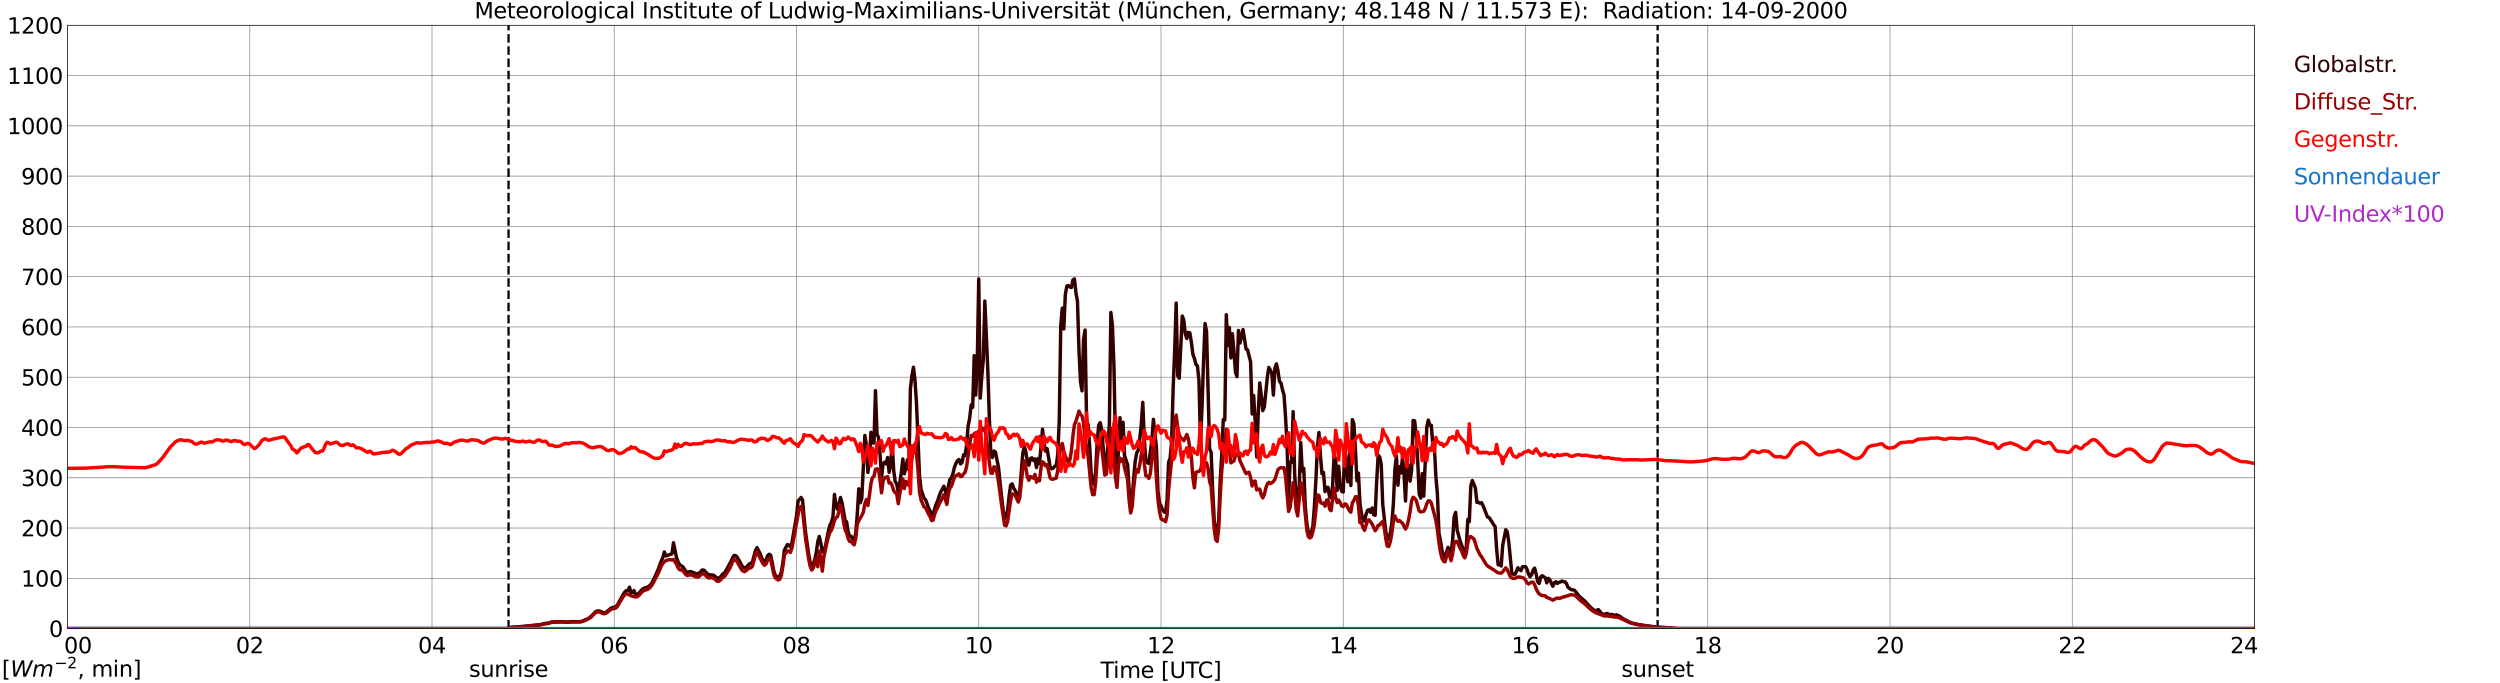 <?xml version="1.0" encoding="utf-8" standalone="no"?>
<!DOCTYPE svg PUBLIC "-//W3C//DTD SVG 1.1//EN"
  "http://www.w3.org/Graphics/SVG/1.1/DTD/svg11.dtd">
<svg xmlns:xlink="http://www.w3.org/1999/xlink" width="1085.4pt" height="296.64pt" viewBox="0 0 1085.4 296.64" xmlns="http://www.w3.org/2000/svg" version="1.1">
 <defs>
  <style type="text/css">*{stroke-linejoin: round; stroke-linecap: butt}</style>
 </defs>
 <g id="figure_1">
  <g id="patch_1">
   <path d="M 0 296.64 
L 1085.4 296.64 
L 1085.4 0 
L 0 0 
z
" style="fill: #ffffff"/>
  </g>
  <g id="axes_1">
   <g id="patch_2">
    <path d="M 29.306 272.909 
L 978.814 272.909 
L 978.814 10.976 
L 29.306 10.976 
z
" style="fill: #ffffff"/>
   </g>
   <g id="patch_3">
    <path d="M 978.814 272.909 
L 978.814 272.909 
L 978.814 10.976 
L 978.814 10.976 
z
" clip-path="url(#p1c80bce6f6)" style="fill: #d3d3d3; opacity: 0.25; stroke: #d3d3d3; stroke-linejoin: miter"/>
   </g>
   <g id="matplotlib.axis_1">
    <g id="xtick_1">
     <g id="line2d_1">
      <path d="M 29.306 272.909 
L 29.306 10.976 
" clip-path="url(#p1c80bce6f6)" style="fill: none; stroke: #808080; stroke-width: 0.3; stroke-linecap: square"/>
     </g>
     <g id="line2d_2"/>
     <g id="text_1">
      <!--    00 -->
      <g transform="translate(18.733 283.627) scale(0.095 -0.095)">
       <defs>
        <path id="DejaVuSans-20" transform="scale(0.016)"/>
        <path id="DejaVuSans-30" d="M 2034 4250 
Q 1547 4250 1301 3770 
Q 1056 3291 1056 2328 
Q 1056 1369 1301 889 
Q 1547 409 2034 409 
Q 2525 409 2770 889 
Q 3016 1369 3016 2328 
Q 3016 3291 2770 3770 
Q 2525 4250 2034 4250 
z
M 2034 4750 
Q 2819 4750 3233 4129 
Q 3647 3509 3647 2328 
Q 3647 1150 3233 529 
Q 2819 -91 2034 -91 
Q 1250 -91 836 529 
Q 422 1150 422 2328 
Q 422 3509 836 4129 
Q 1250 4750 2034 4750 
z
" transform="scale(0.016)"/>
       </defs>
       <use xlink:href="#DejaVuSans-20"/>
       <use xlink:href="#DejaVuSans-20" transform="translate(31.787 0)"/>
       <use xlink:href="#DejaVuSans-20" transform="translate(63.574 0)"/>
       <use xlink:href="#DejaVuSans-30" transform="translate(95.361 0)"/>
       <use xlink:href="#DejaVuSans-30" transform="translate(158.984 0)"/>
      </g>
     </g>
    </g>
    <g id="xtick_2">
     <g id="line2d_3">
      <path d="M 108.431 272.909 
L 108.431 10.976 
" clip-path="url(#p1c80bce6f6)" style="fill: none; stroke: #808080; stroke-width: 0.3; stroke-linecap: square"/>
     </g>
     <g id="line2d_4"/>
     <g id="text_2">
      <!-- 02 -->
      <g transform="translate(102.387 283.627) scale(0.095 -0.095)">
       <defs>
        <path id="DejaVuSans-32" d="M 1228 531 
L 3431 531 
L 3431 0 
L 469 0 
L 469 531 
Q 828 903 1448 1529 
Q 2069 2156 2228 2338 
Q 2531 2678 2651 2914 
Q 2772 3150 2772 3378 
Q 2772 3750 2511 3984 
Q 2250 4219 1831 4219 
Q 1534 4219 1204 4116 
Q 875 4013 500 3803 
L 500 4441 
Q 881 4594 1212 4672 
Q 1544 4750 1819 4750 
Q 2544 4750 2975 4387 
Q 3406 4025 3406 3419 
Q 3406 3131 3298 2873 
Q 3191 2616 2906 2266 
Q 2828 2175 2409 1742 
Q 1991 1309 1228 531 
z
" transform="scale(0.016)"/>
       </defs>
       <use xlink:href="#DejaVuSans-30"/>
       <use xlink:href="#DejaVuSans-32" transform="translate(63.623 0)"/>
      </g>
     </g>
    </g>
    <g id="xtick_3">
     <g id="line2d_5">
      <path d="M 187.557 272.909 
L 187.557 10.976 
" clip-path="url(#p1c80bce6f6)" style="fill: none; stroke: #808080; stroke-width: 0.3; stroke-linecap: square"/>
     </g>
     <g id="line2d_6"/>
     <g id="text_3">
      <!-- 04 -->
      <g transform="translate(181.513 283.627) scale(0.095 -0.095)">
       <defs>
        <path id="DejaVuSans-34" d="M 2419 4116 
L 825 1625 
L 2419 1625 
L 2419 4116 
z
M 2253 4666 
L 3047 4666 
L 3047 1625 
L 3713 1625 
L 3713 1100 
L 3047 1100 
L 3047 0 
L 2419 0 
L 2419 1100 
L 313 1100 
L 313 1709 
L 2253 4666 
z
" transform="scale(0.016)"/>
       </defs>
       <use xlink:href="#DejaVuSans-30"/>
       <use xlink:href="#DejaVuSans-34" transform="translate(63.623 0)"/>
      </g>
     </g>
    </g>
    <g id="xtick_4">
     <g id="line2d_7">
      <path d="M 266.683 272.909 
L 266.683 10.976 
" clip-path="url(#p1c80bce6f6)" style="fill: none; stroke: #808080; stroke-width: 0.3; stroke-linecap: square"/>
     </g>
     <g id="line2d_8"/>
     <g id="text_4">
      <!-- 06 -->
      <g transform="translate(260.638 283.627) scale(0.095 -0.095)">
       <defs>
        <path id="DejaVuSans-36" d="M 2113 2584 
Q 1688 2584 1439 2293 
Q 1191 2003 1191 1497 
Q 1191 994 1439 701 
Q 1688 409 2113 409 
Q 2538 409 2786 701 
Q 3034 994 3034 1497 
Q 3034 2003 2786 2293 
Q 2538 2584 2113 2584 
z
M 3366 4563 
L 3366 3988 
Q 3128 4100 2886 4159 
Q 2644 4219 2406 4219 
Q 1781 4219 1451 3797 
Q 1122 3375 1075 2522 
Q 1259 2794 1537 2939 
Q 1816 3084 2150 3084 
Q 2853 3084 3261 2657 
Q 3669 2231 3669 1497 
Q 3669 778 3244 343 
Q 2819 -91 2113 -91 
Q 1303 -91 875 529 
Q 447 1150 447 2328 
Q 447 3434 972 4092 
Q 1497 4750 2381 4750 
Q 2619 4750 2861 4703 
Q 3103 4656 3366 4563 
z
" transform="scale(0.016)"/>
       </defs>
       <use xlink:href="#DejaVuSans-30"/>
       <use xlink:href="#DejaVuSans-36" transform="translate(63.623 0)"/>
      </g>
     </g>
    </g>
    <g id="xtick_5">
     <g id="line2d_9">
      <path d="M 345.808 272.909 
L 345.808 10.976 
" clip-path="url(#p1c80bce6f6)" style="fill: none; stroke: #808080; stroke-width: 0.3; stroke-linecap: square"/>
     </g>
     <g id="line2d_10"/>
     <g id="text_5">
      <!-- 08 -->
      <g transform="translate(339.764 283.627) scale(0.095 -0.095)">
       <defs>
        <path id="DejaVuSans-38" d="M 2034 2216 
Q 1584 2216 1326 1975 
Q 1069 1734 1069 1313 
Q 1069 891 1326 650 
Q 1584 409 2034 409 
Q 2484 409 2743 651 
Q 3003 894 3003 1313 
Q 3003 1734 2745 1975 
Q 2488 2216 2034 2216 
z
M 1403 2484 
Q 997 2584 770 2862 
Q 544 3141 544 3541 
Q 544 4100 942 4425 
Q 1341 4750 2034 4750 
Q 2731 4750 3128 4425 
Q 3525 4100 3525 3541 
Q 3525 3141 3298 2862 
Q 3072 2584 2669 2484 
Q 3125 2378 3379 2068 
Q 3634 1759 3634 1313 
Q 3634 634 3220 271 
Q 2806 -91 2034 -91 
Q 1263 -91 848 271 
Q 434 634 434 1313 
Q 434 1759 690 2068 
Q 947 2378 1403 2484 
z
M 1172 3481 
Q 1172 3119 1398 2916 
Q 1625 2713 2034 2713 
Q 2441 2713 2670 2916 
Q 2900 3119 2900 3481 
Q 2900 3844 2670 4047 
Q 2441 4250 2034 4250 
Q 1625 4250 1398 4047 
Q 1172 3844 1172 3481 
z
" transform="scale(0.016)"/>
       </defs>
       <use xlink:href="#DejaVuSans-30"/>
       <use xlink:href="#DejaVuSans-38" transform="translate(63.623 0)"/>
      </g>
     </g>
    </g>
    <g id="xtick_6">
     <g id="line2d_11">
      <path d="M 424.934 272.909 
L 424.934 10.976 
" clip-path="url(#p1c80bce6f6)" style="fill: none; stroke: #808080; stroke-width: 0.3; stroke-linecap: square"/>
     </g>
     <g id="line2d_12"/>
     <g id="text_6">
      <!-- 10 -->
      <g transform="translate(418.89 283.627) scale(0.095 -0.095)">
       <defs>
        <path id="DejaVuSans-31" d="M 794 531 
L 1825 531 
L 1825 4091 
L 703 3866 
L 703 4441 
L 1819 4666 
L 2450 4666 
L 2450 531 
L 3481 531 
L 3481 0 
L 794 0 
L 794 531 
z
" transform="scale(0.016)"/>
       </defs>
       <use xlink:href="#DejaVuSans-31"/>
       <use xlink:href="#DejaVuSans-30" transform="translate(63.623 0)"/>
      </g>
     </g>
    </g>
    <g id="xtick_7">
     <g id="line2d_13">
      <path d="M 504.06 272.909 
L 504.06 10.976 
" clip-path="url(#p1c80bce6f6)" style="fill: none; stroke: #808080; stroke-width: 0.3; stroke-linecap: square"/>
     </g>
     <g id="line2d_14"/>
     <g id="text_7">
      <!-- 12 -->
      <g transform="translate(498.015 283.627) scale(0.095 -0.095)">
       <use xlink:href="#DejaVuSans-31"/>
       <use xlink:href="#DejaVuSans-32" transform="translate(63.623 0)"/>
      </g>
     </g>
    </g>
    <g id="xtick_8">
     <g id="line2d_15">
      <path d="M 583.185 272.909 
L 583.185 10.976 
" clip-path="url(#p1c80bce6f6)" style="fill: none; stroke: #808080; stroke-width: 0.3; stroke-linecap: square"/>
     </g>
     <g id="line2d_16"/>
     <g id="text_8">
      <!-- 14 -->
      <g transform="translate(577.141 283.627) scale(0.095 -0.095)">
       <use xlink:href="#DejaVuSans-31"/>
       <use xlink:href="#DejaVuSans-34" transform="translate(63.623 0)"/>
      </g>
     </g>
    </g>
    <g id="xtick_9">
     <g id="line2d_17">
      <path d="M 662.311 272.909 
L 662.311 10.976 
" clip-path="url(#p1c80bce6f6)" style="fill: none; stroke: #808080; stroke-width: 0.3; stroke-linecap: square"/>
     </g>
     <g id="line2d_18"/>
     <g id="text_9">
      <!-- 16 -->
      <g transform="translate(656.267 283.627) scale(0.095 -0.095)">
       <use xlink:href="#DejaVuSans-31"/>
       <use xlink:href="#DejaVuSans-36" transform="translate(63.623 0)"/>
      </g>
     </g>
    </g>
    <g id="xtick_10">
     <g id="line2d_19">
      <path d="M 741.437 272.909 
L 741.437 10.976 
" clip-path="url(#p1c80bce6f6)" style="fill: none; stroke: #808080; stroke-width: 0.3; stroke-linecap: square"/>
     </g>
     <g id="line2d_20"/>
     <g id="text_10">
      <!-- 18 -->
      <g transform="translate(735.392 283.627) scale(0.095 -0.095)">
       <use xlink:href="#DejaVuSans-31"/>
       <use xlink:href="#DejaVuSans-38" transform="translate(63.623 0)"/>
      </g>
     </g>
    </g>
    <g id="xtick_11">
     <g id="line2d_21">
      <path d="M 820.562 272.909 
L 820.562 10.976 
" clip-path="url(#p1c80bce6f6)" style="fill: none; stroke: #808080; stroke-width: 0.3; stroke-linecap: square"/>
     </g>
     <g id="line2d_22"/>
     <g id="text_11">
      <!-- 20 -->
      <g transform="translate(814.518 283.627) scale(0.095 -0.095)">
       <use xlink:href="#DejaVuSans-32"/>
       <use xlink:href="#DejaVuSans-30" transform="translate(63.623 0)"/>
      </g>
     </g>
    </g>
    <g id="xtick_12">
     <g id="line2d_23">
      <path d="M 899.688 272.909 
L 899.688 10.976 
" clip-path="url(#p1c80bce6f6)" style="fill: none; stroke: #808080; stroke-width: 0.3; stroke-linecap: square"/>
     </g>
     <g id="line2d_24"/>
     <g id="text_12">
      <!-- 22 -->
      <g transform="translate(893.644 283.627) scale(0.095 -0.095)">
       <use xlink:href="#DejaVuSans-32"/>
       <use xlink:href="#DejaVuSans-32" transform="translate(63.623 0)"/>
      </g>
     </g>
    </g>
    <g id="xtick_13">
     <g id="line2d_25">
      <path d="M 978.814 272.909 
L 978.814 10.976 
" clip-path="url(#p1c80bce6f6)" style="fill: none; stroke: #808080; stroke-width: 0.3; stroke-linecap: square"/>
     </g>
     <g id="line2d_26"/>
     <g id="text_13">
      <!-- 24    -->
      <g transform="translate(968.241 283.627) scale(0.095 -0.095)">
       <use xlink:href="#DejaVuSans-32"/>
       <use xlink:href="#DejaVuSans-34" transform="translate(63.623 0)"/>
       <use xlink:href="#DejaVuSans-20" transform="translate(127.246 0)"/>
       <use xlink:href="#DejaVuSans-20" transform="translate(159.033 0)"/>
       <use xlink:href="#DejaVuSans-20" transform="translate(190.82 0)"/>
      </g>
     </g>
    </g>
    <g id="text_14">
     <!-- Time [UTC] -->
     <g transform="translate(477.806 294.322) scale(0.095 -0.095)">
      <defs>
       <path id="DejaVuSans-54" d="M -19 4666 
L 3928 4666 
L 3928 4134 
L 2272 4134 
L 2272 0 
L 1638 0 
L 1638 4134 
L -19 4134 
L -19 4666 
z
" transform="scale(0.016)"/>
       <path id="DejaVuSans-69" d="M 603 3500 
L 1178 3500 
L 1178 0 
L 603 0 
L 603 3500 
z
M 603 4863 
L 1178 4863 
L 1178 4134 
L 603 4134 
L 603 4863 
z
" transform="scale(0.016)"/>
       <path id="DejaVuSans-6d" d="M 3328 2828 
Q 3544 3216 3844 3400 
Q 4144 3584 4550 3584 
Q 5097 3584 5394 3201 
Q 5691 2819 5691 2113 
L 5691 0 
L 5113 0 
L 5113 2094 
Q 5113 2597 4934 2840 
Q 4756 3084 4391 3084 
Q 3944 3084 3684 2787 
Q 3425 2491 3425 1978 
L 3425 0 
L 2847 0 
L 2847 2094 
Q 2847 2600 2669 2842 
Q 2491 3084 2119 3084 
Q 1678 3084 1418 2786 
Q 1159 2488 1159 1978 
L 1159 0 
L 581 0 
L 581 3500 
L 1159 3500 
L 1159 2956 
Q 1356 3278 1631 3431 
Q 1906 3584 2284 3584 
Q 2666 3584 2933 3390 
Q 3200 3197 3328 2828 
z
" transform="scale(0.016)"/>
       <path id="DejaVuSans-65" d="M 3597 1894 
L 3597 1613 
L 953 1613 
Q 991 1019 1311 708 
Q 1631 397 2203 397 
Q 2534 397 2845 478 
Q 3156 559 3463 722 
L 3463 178 
Q 3153 47 2828 -22 
Q 2503 -91 2169 -91 
Q 1331 -91 842 396 
Q 353 884 353 1716 
Q 353 2575 817 3079 
Q 1281 3584 2069 3584 
Q 2775 3584 3186 3129 
Q 3597 2675 3597 1894 
z
M 3022 2063 
Q 3016 2534 2758 2815 
Q 2500 3097 2075 3097 
Q 1594 3097 1305 2825 
Q 1016 2553 972 2059 
L 3022 2063 
z
" transform="scale(0.016)"/>
       <path id="DejaVuSans-5b" d="M 550 4863 
L 1875 4863 
L 1875 4416 
L 1125 4416 
L 1125 -397 
L 1875 -397 
L 1875 -844 
L 550 -844 
L 550 4863 
z
" transform="scale(0.016)"/>
       <path id="DejaVuSans-55" d="M 556 4666 
L 1191 4666 
L 1191 1831 
Q 1191 1081 1462 751 
Q 1734 422 2344 422 
Q 2950 422 3222 751 
Q 3494 1081 3494 1831 
L 3494 4666 
L 4128 4666 
L 4128 1753 
Q 4128 841 3676 375 
Q 3225 -91 2344 -91 
Q 1459 -91 1007 375 
Q 556 841 556 1753 
L 556 4666 
z
" transform="scale(0.016)"/>
       <path id="DejaVuSans-43" d="M 4122 4306 
L 4122 3641 
Q 3803 3938 3442 4084 
Q 3081 4231 2675 4231 
Q 1875 4231 1450 3742 
Q 1025 3253 1025 2328 
Q 1025 1406 1450 917 
Q 1875 428 2675 428 
Q 3081 428 3442 575 
Q 3803 722 4122 1019 
L 4122 359 
Q 3791 134 3420 21 
Q 3050 -91 2638 -91 
Q 1578 -91 968 557 
Q 359 1206 359 2328 
Q 359 3453 968 4101 
Q 1578 4750 2638 4750 
Q 3056 4750 3426 4639 
Q 3797 4528 4122 4306 
z
" transform="scale(0.016)"/>
       <path id="DejaVuSans-5d" d="M 1947 4863 
L 1947 -844 
L 622 -844 
L 622 -397 
L 1369 -397 
L 1369 4416 
L 622 4416 
L 622 4863 
L 1947 4863 
z
" transform="scale(0.016)"/>
      </defs>
      <use xlink:href="#DejaVuSans-54"/>
      <use xlink:href="#DejaVuSans-69" transform="translate(57.959 0)"/>
      <use xlink:href="#DejaVuSans-6d" transform="translate(85.742 0)"/>
      <use xlink:href="#DejaVuSans-65" transform="translate(183.154 0)"/>
      <use xlink:href="#DejaVuSans-20" transform="translate(244.678 0)"/>
      <use xlink:href="#DejaVuSans-5b" transform="translate(276.465 0)"/>
      <use xlink:href="#DejaVuSans-55" transform="translate(315.479 0)"/>
      <use xlink:href="#DejaVuSans-54" transform="translate(388.672 0)"/>
      <use xlink:href="#DejaVuSans-43" transform="translate(443.881 0)"/>
      <use xlink:href="#DejaVuSans-5d" transform="translate(513.705 0)"/>
     </g>
    </g>
   </g>
   <g id="matplotlib.axis_2">
    <g id="ytick_1">
     <g id="line2d_27">
      <path d="M 29.306 272.909 
L 978.814 272.909 
" clip-path="url(#p1c80bce6f6)" style="fill: none; stroke: #808080; stroke-width: 0.3; stroke-linecap: square"/>
     </g>
     <g id="line2d_28"/>
     <g id="text_15">
      <!-- 0 -->
      <g transform="translate(21.261 276.518) scale(0.095 -0.095)">
       <use xlink:href="#DejaVuSans-30"/>
      </g>
     </g>
    </g>
    <g id="ytick_2">
     <g id="line2d_29">
      <path d="M 29.306 251.081 
L 978.814 251.081 
" clip-path="url(#p1c80bce6f6)" style="fill: none; stroke: #808080; stroke-width: 0.3; stroke-linecap: square"/>
     </g>
     <g id="line2d_30"/>
     <g id="text_16">
      <!-- 100 -->
      <g transform="translate(9.173 254.69) scale(0.095 -0.095)">
       <use xlink:href="#DejaVuSans-31"/>
       <use xlink:href="#DejaVuSans-30" transform="translate(63.623 0)"/>
       <use xlink:href="#DejaVuSans-30" transform="translate(127.246 0)"/>
      </g>
     </g>
    </g>
    <g id="ytick_3">
     <g id="line2d_31">
      <path d="M 29.306 229.253 
L 978.814 229.253 
" clip-path="url(#p1c80bce6f6)" style="fill: none; stroke: #808080; stroke-width: 0.3; stroke-linecap: square"/>
     </g>
     <g id="line2d_32"/>
     <g id="text_17">
      <!-- 200 -->
      <g transform="translate(9.173 232.863) scale(0.095 -0.095)">
       <use xlink:href="#DejaVuSans-32"/>
       <use xlink:href="#DejaVuSans-30" transform="translate(63.623 0)"/>
       <use xlink:href="#DejaVuSans-30" transform="translate(127.246 0)"/>
      </g>
     </g>
    </g>
    <g id="ytick_4">
     <g id="line2d_33">
      <path d="M 29.306 207.426 
L 978.814 207.426 
" clip-path="url(#p1c80bce6f6)" style="fill: none; stroke: #808080; stroke-width: 0.3; stroke-linecap: square"/>
     </g>
     <g id="line2d_34"/>
     <g id="text_18">
      <!-- 300 -->
      <g transform="translate(9.173 211.035) scale(0.095 -0.095)">
       <defs>
        <path id="DejaVuSans-33" d="M 2597 2516 
Q 3050 2419 3304 2112 
Q 3559 1806 3559 1356 
Q 3559 666 3084 287 
Q 2609 -91 1734 -91 
Q 1441 -91 1130 -33 
Q 819 25 488 141 
L 488 750 
Q 750 597 1062 519 
Q 1375 441 1716 441 
Q 2309 441 2620 675 
Q 2931 909 2931 1356 
Q 2931 1769 2642 2001 
Q 2353 2234 1838 2234 
L 1294 2234 
L 1294 2753 
L 1863 2753 
Q 2328 2753 2575 2939 
Q 2822 3125 2822 3475 
Q 2822 3834 2567 4026 
Q 2313 4219 1838 4219 
Q 1578 4219 1281 4162 
Q 984 4106 628 3988 
L 628 4550 
Q 988 4650 1302 4700 
Q 1616 4750 1894 4750 
Q 2613 4750 3031 4423 
Q 3450 4097 3450 3541 
Q 3450 3153 3228 2886 
Q 3006 2619 2597 2516 
z
" transform="scale(0.016)"/>
       </defs>
       <use xlink:href="#DejaVuSans-33"/>
       <use xlink:href="#DejaVuSans-30" transform="translate(63.623 0)"/>
       <use xlink:href="#DejaVuSans-30" transform="translate(127.246 0)"/>
      </g>
     </g>
    </g>
    <g id="ytick_5">
     <g id="line2d_35">
      <path d="M 29.306 185.598 
L 978.814 185.598 
" clip-path="url(#p1c80bce6f6)" style="fill: none; stroke: #808080; stroke-width: 0.3; stroke-linecap: square"/>
     </g>
     <g id="line2d_36"/>
     <g id="text_19">
      <!-- 400 -->
      <g transform="translate(9.173 189.207) scale(0.095 -0.095)">
       <use xlink:href="#DejaVuSans-34"/>
       <use xlink:href="#DejaVuSans-30" transform="translate(63.623 0)"/>
       <use xlink:href="#DejaVuSans-30" transform="translate(127.246 0)"/>
      </g>
     </g>
    </g>
    <g id="ytick_6">
     <g id="line2d_37">
      <path d="M 29.306 163.77 
L 978.814 163.77 
" clip-path="url(#p1c80bce6f6)" style="fill: none; stroke: #808080; stroke-width: 0.3; stroke-linecap: square"/>
     </g>
     <g id="line2d_38"/>
     <g id="text_20">
      <!-- 500 -->
      <g transform="translate(9.173 167.379) scale(0.095 -0.095)">
       <defs>
        <path id="DejaVuSans-35" d="M 691 4666 
L 3169 4666 
L 3169 4134 
L 1269 4134 
L 1269 2991 
Q 1406 3038 1543 3061 
Q 1681 3084 1819 3084 
Q 2600 3084 3056 2656 
Q 3513 2228 3513 1497 
Q 3513 744 3044 326 
Q 2575 -91 1722 -91 
Q 1428 -91 1123 -41 
Q 819 9 494 109 
L 494 744 
Q 775 591 1075 516 
Q 1375 441 1709 441 
Q 2250 441 2565 725 
Q 2881 1009 2881 1497 
Q 2881 1984 2565 2268 
Q 2250 2553 1709 2553 
Q 1456 2553 1204 2497 
Q 953 2441 691 2322 
L 691 4666 
z
" transform="scale(0.016)"/>
       </defs>
       <use xlink:href="#DejaVuSans-35"/>
       <use xlink:href="#DejaVuSans-30" transform="translate(63.623 0)"/>
       <use xlink:href="#DejaVuSans-30" transform="translate(127.246 0)"/>
      </g>
     </g>
    </g>
    <g id="ytick_7">
     <g id="line2d_39">
      <path d="M 29.306 141.942 
L 978.814 141.942 
" clip-path="url(#p1c80bce6f6)" style="fill: none; stroke: #808080; stroke-width: 0.3; stroke-linecap: square"/>
     </g>
     <g id="line2d_40"/>
     <g id="text_21">
      <!-- 600 -->
      <g transform="translate(9.173 145.551) scale(0.095 -0.095)">
       <use xlink:href="#DejaVuSans-36"/>
       <use xlink:href="#DejaVuSans-30" transform="translate(63.623 0)"/>
       <use xlink:href="#DejaVuSans-30" transform="translate(127.246 0)"/>
      </g>
     </g>
    </g>
    <g id="ytick_8">
     <g id="line2d_41">
      <path d="M 29.306 120.114 
L 978.814 120.114 
" clip-path="url(#p1c80bce6f6)" style="fill: none; stroke: #808080; stroke-width: 0.3; stroke-linecap: square"/>
     </g>
     <g id="line2d_42"/>
     <g id="text_22">
      <!-- 700 -->
      <g transform="translate(9.173 123.724) scale(0.095 -0.095)">
       <defs>
        <path id="DejaVuSans-37" d="M 525 4666 
L 3525 4666 
L 3525 4397 
L 1831 0 
L 1172 0 
L 2766 4134 
L 525 4134 
L 525 4666 
z
" transform="scale(0.016)"/>
       </defs>
       <use xlink:href="#DejaVuSans-37"/>
       <use xlink:href="#DejaVuSans-30" transform="translate(63.623 0)"/>
       <use xlink:href="#DejaVuSans-30" transform="translate(127.246 0)"/>
      </g>
     </g>
    </g>
    <g id="ytick_9">
     <g id="line2d_43">
      <path d="M 29.306 98.287 
L 978.814 98.287 
" clip-path="url(#p1c80bce6f6)" style="fill: none; stroke: #808080; stroke-width: 0.3; stroke-linecap: square"/>
     </g>
     <g id="line2d_44"/>
     <g id="text_23">
      <!-- 800 -->
      <g transform="translate(9.173 101.896) scale(0.095 -0.095)">
       <use xlink:href="#DejaVuSans-38"/>
       <use xlink:href="#DejaVuSans-30" transform="translate(63.623 0)"/>
       <use xlink:href="#DejaVuSans-30" transform="translate(127.246 0)"/>
      </g>
     </g>
    </g>
    <g id="ytick_10">
     <g id="line2d_45">
      <path d="M 29.306 76.459 
L 978.814 76.459 
" clip-path="url(#p1c80bce6f6)" style="fill: none; stroke: #808080; stroke-width: 0.3; stroke-linecap: square"/>
     </g>
     <g id="line2d_46"/>
     <g id="text_24">
      <!-- 900 -->
      <g transform="translate(9.173 80.068) scale(0.095 -0.095)">
       <defs>
        <path id="DejaVuSans-39" d="M 703 97 
L 703 672 
Q 941 559 1184 500 
Q 1428 441 1663 441 
Q 2288 441 2617 861 
Q 2947 1281 2994 2138 
Q 2813 1869 2534 1725 
Q 2256 1581 1919 1581 
Q 1219 1581 811 2004 
Q 403 2428 403 3163 
Q 403 3881 828 4315 
Q 1253 4750 1959 4750 
Q 2769 4750 3195 4129 
Q 3622 3509 3622 2328 
Q 3622 1225 3098 567 
Q 2575 -91 1691 -91 
Q 1453 -91 1209 -44 
Q 966 3 703 97 
z
M 1959 2075 
Q 2384 2075 2632 2365 
Q 2881 2656 2881 3163 
Q 2881 3666 2632 3958 
Q 2384 4250 1959 4250 
Q 1534 4250 1286 3958 
Q 1038 3666 1038 3163 
Q 1038 2656 1286 2365 
Q 1534 2075 1959 2075 
z
" transform="scale(0.016)"/>
       </defs>
       <use xlink:href="#DejaVuSans-39"/>
       <use xlink:href="#DejaVuSans-30" transform="translate(63.623 0)"/>
       <use xlink:href="#DejaVuSans-30" transform="translate(127.246 0)"/>
      </g>
     </g>
    </g>
    <g id="ytick_11">
     <g id="line2d_47">
      <path d="M 29.306 54.631 
L 978.814 54.631 
" clip-path="url(#p1c80bce6f6)" style="fill: none; stroke: #808080; stroke-width: 0.3; stroke-linecap: square"/>
     </g>
     <g id="line2d_48"/>
     <g id="text_25">
      <!-- 1000 -->
      <g transform="translate(3.128 58.24) scale(0.095 -0.095)">
       <use xlink:href="#DejaVuSans-31"/>
       <use xlink:href="#DejaVuSans-30" transform="translate(63.623 0)"/>
       <use xlink:href="#DejaVuSans-30" transform="translate(127.246 0)"/>
       <use xlink:href="#DejaVuSans-30" transform="translate(190.869 0)"/>
      </g>
     </g>
    </g>
    <g id="ytick_12">
     <g id="line2d_49">
      <path d="M 29.306 32.803 
L 978.814 32.803 
" clip-path="url(#p1c80bce6f6)" style="fill: none; stroke: #808080; stroke-width: 0.3; stroke-linecap: square"/>
     </g>
     <g id="line2d_50"/>
     <g id="text_26">
      <!-- 1100 -->
      <g transform="translate(3.128 36.413) scale(0.095 -0.095)">
       <use xlink:href="#DejaVuSans-31"/>
       <use xlink:href="#DejaVuSans-31" transform="translate(63.623 0)"/>
       <use xlink:href="#DejaVuSans-30" transform="translate(127.246 0)"/>
       <use xlink:href="#DejaVuSans-30" transform="translate(190.869 0)"/>
      </g>
     </g>
    </g>
    <g id="ytick_13">
     <g id="line2d_51">
      <path d="M 29.306 10.976 
L 978.814 10.976 
" clip-path="url(#p1c80bce6f6)" style="fill: none; stroke: #808080; stroke-width: 0.3; stroke-linecap: square"/>
     </g>
     <g id="line2d_52"/>
     <g id="text_27">
      <!-- 1200 -->
      <g transform="translate(3.128 14.585) scale(0.095 -0.095)">
       <use xlink:href="#DejaVuSans-31"/>
       <use xlink:href="#DejaVuSans-32" transform="translate(63.623 0)"/>
       <use xlink:href="#DejaVuSans-30" transform="translate(127.246 0)"/>
       <use xlink:href="#DejaVuSans-30" transform="translate(190.869 0)"/>
      </g>
     </g>
    </g>
   </g>
   <g id="line2d_53">
    <path d="M 220.79 272.909 
L 220.79 10.976 
" clip-path="url(#p1c80bce6f6)" style="fill: none; stroke-dasharray: 3.7,1.6; stroke-dashoffset: 0; stroke: #000000"/>
   </g>
   <g id="line2d_54">
    <path d="M 719.677 272.909 
L 719.677 10.976 
" clip-path="url(#p1c80bce6f6)" style="fill: none; stroke-dasharray: 3.7,1.6; stroke-dashoffset: 0; stroke: #000000"/>
   </g>
   <g id="line2d_55">
    <path d="M 29.306 272.909 
L 221.186 272.909 
L 221.845 272.363 
L 225.801 272.075 
L 232.395 271.435 
L 233.714 271.376 
L 235.033 271.108 
L 236.351 270.711 
L 237.67 270.597 
L 239.648 270.041 
L 243.604 269.901 
L 246.242 270.052 
L 248.22 269.879 
L 251.517 269.942 
L 252.836 269.68 
L 254.814 268.816 
L 255.473 268.5 
L 256.133 268.059 
L 257.451 266.788 
L 258.111 266.055 
L 258.77 265.494 
L 259.43 265.249 
L 260.089 265.23 
L 260.748 265.45 
L 261.408 265.808 
L 262.067 266.035 
L 262.726 265.985 
L 263.386 265.618 
L 265.364 263.962 
L 267.342 263.427 
L 268.002 262.746 
L 269.32 260.347 
L 270.639 257.976 
L 271.298 256.985 
L 271.958 256.409 
L 272.617 256.54 
L 273.277 254.951 
L 273.936 257.23 
L 274.595 257.158 
L 275.255 256.392 
L 275.914 258.11 
L 276.573 258.096 
L 277.233 257.688 
L 278.552 256.184 
L 279.211 255.606 
L 279.87 255.265 
L 281.189 254.87 
L 281.849 254.434 
L 282.508 253.764 
L 283.167 252.816 
L 284.486 250.088 
L 285.805 247.108 
L 287.124 243.496 
L 287.783 242.097 
L 288.442 239.65 
L 289.102 241.344 
L 291.739 240.451 
L 292.399 235.636 
L 293.717 242.112 
L 294.377 243.904 
L 295.036 245.085 
L 295.696 245.624 
L 296.355 245.967 
L 297.014 246.855 
L 297.674 247.94 
L 298.333 248.518 
L 299.652 248.126 
L 300.311 248.305 
L 301.63 248.826 
L 302.949 249.169 
L 303.608 248.789 
L 304.927 247.46 
L 305.586 247.51 
L 307.564 249.525 
L 309.543 249.68 
L 310.202 249.985 
L 310.861 250.66 
L 311.521 251.07 
L 312.18 250.911 
L 312.839 250.422 
L 313.499 249.568 
L 314.818 248.416 
L 317.455 243.577 
L 318.114 242.009 
L 318.774 241.143 
L 319.433 241.267 
L 320.093 241.946 
L 321.411 244.275 
L 322.071 245.567 
L 322.73 246.309 
L 323.39 246.639 
L 324.049 246.211 
L 325.368 244.792 
L 326.027 244.585 
L 326.686 243.935 
L 328.005 238.98 
L 328.665 237.766 
L 329.983 240.309 
L 330.643 242.092 
L 331.302 243.341 
L 331.961 243.972 
L 332.621 243.179 
L 333.28 241.224 
L 333.94 240.636 
L 334.599 241.075 
L 335.258 244.157 
L 335.918 247.807 
L 336.577 249.784 
L 337.236 250.297 
L 337.896 250.579 
L 338.555 250.121 
L 339.215 248.348 
L 339.874 244.445 
L 340.533 238.895 
L 341.852 236.435 
L 342.512 236.62 
L 343.171 237.476 
L 343.83 235.605 
L 345.808 224.106 
L 346.468 217.595 
L 347.787 215.986 
L 348.446 217.091 
L 349.105 224.879 
L 349.765 231.264 
L 351.083 240.645 
L 351.743 244.011 
L 352.402 245.781 
L 353.062 245.126 
L 353.721 243.016 
L 354.38 240.003 
L 355.04 235.214 
L 355.699 232.912 
L 356.359 235.802 
L 357.018 239.595 
L 357.677 239.58 
L 358.337 237.159 
L 359.655 230.652 
L 360.315 227.972 
L 360.974 226.774 
L 361.634 224.331 
L 362.293 214.675 
L 362.952 219.57 
L 363.612 221.109 
L 364.93 215.991 
L 365.59 218.387 
L 366.909 225.92 
L 367.568 226.547 
L 368.227 230.986 
L 368.887 232.715 
L 369.546 232.85 
L 370.206 233.92 
L 370.865 234.376 
L 371.524 231.591 
L 372.184 223.384 
L 372.843 212.232 
L 373.502 218.276 
L 374.162 216.325 
L 375.481 189.062 
L 376.14 193.087 
L 376.799 205.086 
L 377.459 200.196 
L 378.118 187.687 
L 378.777 192.319 
L 379.437 192.334 
L 380.096 169.611 
L 380.756 188.496 
L 381.415 189.939 
L 382.074 197.158 
L 382.734 207.183 
L 383.393 201.399 
L 384.053 200.685 
L 384.712 201.401 
L 385.371 198.64 
L 386.031 205.075 
L 386.69 201.523 
L 387.349 192.12 
L 388.009 204.354 
L 388.668 209.13 
L 389.328 210.056 
L 389.987 213.876 
L 391.306 205.315 
L 391.965 199.288 
L 392.624 205.686 
L 393.284 203.005 
L 393.943 199.701 
L 394.603 203.994 
L 395.262 168.838 
L 395.921 163.126 
L 396.581 159.439 
L 397.24 165.027 
L 397.899 174.944 
L 399.218 206.653 
L 399.878 212.524 
L 401.196 216.373 
L 401.856 216.977 
L 403.175 220.533 
L 403.834 221.862 
L 404.493 223.611 
L 405.153 223.569 
L 405.812 220.784 
L 406.471 218.811 
L 407.131 217.344 
L 407.79 215.253 
L 408.45 213.579 
L 409.768 211.11 
L 410.428 213.018 
L 411.087 216.03 
L 411.746 211.176 
L 412.406 208.15 
L 413.065 207.397 
L 413.725 205.636 
L 414.384 202.861 
L 415.043 201.152 
L 415.703 199.976 
L 416.362 199.506 
L 417.022 201.405 
L 417.681 200.814 
L 418.34 197.452 
L 419 197.786 
L 419.659 193.303 
L 420.318 184.851 
L 420.978 181.667 
L 421.637 175.767 
L 422.297 176.849 
L 422.956 154.432 
L 423.615 171.523 
L 424.275 157.776 
L 424.934 121.145 
L 425.593 172.813 
L 426.253 163.371 
L 426.912 156.204 
L 427.572 130.71 
L 428.89 161.319 
L 429.55 182.123 
L 430.209 197.551 
L 430.869 198.649 
L 431.528 195.824 
L 432.187 196.25 
L 433.506 202.94 
L 434.825 215.497 
L 435.484 220.974 
L 436.144 225.211 
L 436.803 223.805 
L 437.462 221.882 
L 438.122 215.308 
L 438.781 210.615 
L 439.44 210.073 
L 440.1 211.983 
L 440.759 212.924 
L 442.078 215.617 
L 442.737 213.254 
L 444.056 196.782 
L 444.716 194.06 
L 445.375 196.101 
L 446.034 200.375 
L 446.694 201.955 
L 447.353 199.105 
L 448.012 198.777 
L 448.672 199.904 
L 449.331 199.242 
L 449.991 202.986 
L 450.65 199.114 
L 451.309 201.325 
L 452.628 186.346 
L 453.287 192.343 
L 453.947 195.857 
L 454.606 194.785 
L 455.925 202.643 
L 456.584 203.564 
L 457.244 203.283 
L 457.903 202.403 
L 458.563 202.388 
L 459.222 197.341 
L 459.881 182.808 
L 460.541 141.316 
L 461.2 133.785 
L 461.859 142.809 
L 462.519 127.887 
L 463.178 124.205 
L 463.838 123.956 
L 464.497 124.624 
L 465.156 124.847 
L 465.816 121.525 
L 466.475 121.088 
L 467.134 127.13 
L 467.794 130.838 
L 468.453 152.33 
L 469.113 165.774 
L 469.772 169.692 
L 470.431 147.476 
L 471.091 143.293 
L 471.75 182.839 
L 472.409 184.292 
L 473.069 193.432 
L 473.728 205.544 
L 474.388 209.831 
L 475.047 210.215 
L 475.706 204.402 
L 476.366 191.718 
L 477.025 184.48 
L 477.685 183.494 
L 478.344 186.897 
L 479.663 202.612 
L 480.322 201.685 
L 480.981 193.718 
L 481.641 184.255 
L 482.3 135.671 
L 482.96 141.198 
L 483.619 158.582 
L 484.278 192.238 
L 484.938 205.664 
L 485.597 195.604 
L 486.256 181.354 
L 486.916 193.063 
L 487.575 183.343 
L 488.235 197.88 
L 489.553 201.742 
L 490.213 212.282 
L 490.872 219.324 
L 491.532 217.014 
L 492.191 207.705 
L 492.85 200.325 
L 493.51 196.634 
L 494.169 195.438 
L 494.828 190.725 
L 495.488 184.443 
L 496.147 174.686 
L 496.807 190.605 
L 497.466 199.733 
L 498.125 200.79 
L 498.785 201.226 
L 500.103 190.93 
L 500.763 182.068 
L 502.082 194.362 
L 502.741 213.192 
L 503.4 218.483 
L 504.06 219.549 
L 504.719 221.371 
L 505.379 222.212 
L 506.038 222.535 
L 506.697 216.929 
L 507.357 200.72 
L 508.016 198.98 
L 508.675 191.603 
L 509.335 168.472 
L 509.994 152.155 
L 510.654 131.583 
L 511.313 163.168 
L 511.972 164.185 
L 513.291 137.23 
L 513.95 138.941 
L 514.61 145 
L 515.269 146.958 
L 515.929 144.313 
L 516.588 144.546 
L 517.247 148.595 
L 517.907 153.875 
L 518.566 155.639 
L 519.226 158.169 
L 519.885 158.911 
L 520.544 165.198 
L 521.204 191.723 
L 521.863 176.952 
L 522.522 156.999 
L 523.182 140.467 
L 523.841 143.961 
L 525.16 194.872 
L 525.819 196.387 
L 526.479 212.426 
L 527.138 225.337 
L 527.797 231.058 
L 528.457 231.853 
L 529.116 226.235 
L 529.776 208.364 
L 530.435 197.411 
L 531.094 182.19 
L 531.754 182.352 
L 532.413 136.632 
L 533.073 150.034 
L 533.732 142.198 
L 534.391 155.377 
L 535.051 144.874 
L 535.71 152.227 
L 536.369 161.48 
L 537.029 163.536 
L 537.688 143.483 
L 538.348 148.918 
L 539.666 143.099 
L 540.985 151.514 
L 541.644 151.902 
L 542.963 157.134 
L 543.623 179.726 
L 544.282 171.733 
L 544.941 182.596 
L 545.601 198.435 
L 546.26 179.968 
L 546.919 166.267 
L 547.579 171.536 
L 548.238 178.292 
L 548.898 176.768 
L 550.216 163.912 
L 550.876 159.518 
L 551.535 160.686 
L 552.195 162.083 
L 552.854 171.534 
L 553.513 159.834 
L 554.173 157.973 
L 554.832 160.917 
L 555.491 165.606 
L 556.151 166.309 
L 556.81 169.247 
L 557.47 171.51 
L 558.129 181.064 
L 558.788 192.877 
L 559.448 216.547 
L 560.107 200.65 
L 560.766 200.777 
L 561.426 178.711 
L 562.085 205.716 
L 562.745 216.39 
L 563.404 219.507 
L 564.063 211.149 
L 564.723 192.113 
L 565.382 204.494 
L 566.042 203.313 
L 566.701 220.02 
L 567.36 227.092 
L 568.02 231.01 
L 568.679 231.842 
L 569.338 231.124 
L 569.998 228.439 
L 570.657 220.088 
L 571.317 208.242 
L 571.976 194.015 
L 572.635 187.785 
L 573.295 198.031 
L 573.954 205.697 
L 574.613 205.118 
L 575.273 213.441 
L 575.932 211.59 
L 576.592 211.612 
L 577.251 215.692 
L 577.91 216.102 
L 578.57 210.898 
L 579.229 197.511 
L 579.889 199.618 
L 580.548 212.933 
L 581.207 202.44 
L 581.867 211.055 
L 582.526 213.382 
L 583.185 213.618 
L 583.845 194.004 
L 584.504 203.39 
L 585.164 209.174 
L 585.823 197.156 
L 586.482 210.791 
L 587.142 182.195 
L 587.801 183.941 
L 588.46 195.036 
L 589.12 208.729 
L 589.779 205.426 
L 590.439 218.656 
L 591.098 223.076 
L 591.757 225.521 
L 592.417 226.267 
L 593.076 223.318 
L 593.736 221.544 
L 594.395 221.297 
L 595.054 222.436 
L 595.714 220.533 
L 596.373 223.451 
L 597.032 223.722 
L 597.692 209.054 
L 598.351 197.599 
L 599.011 198.38 
L 599.67 201.547 
L 600.329 219.005 
L 601.648 230.733 
L 602.307 234.097 
L 602.967 234.062 
L 603.626 231.384 
L 604.286 227.092 
L 604.945 218.78 
L 605.604 203.815 
L 606.264 198.046 
L 606.923 210.669 
L 607.582 202.599 
L 608.242 205.385 
L 608.901 198.642 
L 609.561 205.544 
L 610.22 217.521 
L 610.879 201.497 
L 611.539 201.894 
L 612.198 208.877 
L 612.858 204.204 
L 613.517 182.572 
L 614.176 182.727 
L 614.836 188.647 
L 615.495 199.788 
L 616.154 214.391 
L 616.814 216.235 
L 617.473 205.631 
L 618.133 215.393 
L 619.451 185.434 
L 620.111 182.402 
L 620.77 184.537 
L 621.429 184.683 
L 622.089 193.194 
L 622.748 194.159 
L 623.408 206.98 
L 624.067 214.581 
L 624.726 231.456 
L 625.386 234.73 
L 626.045 239.015 
L 626.705 241.23 
L 627.364 241.966 
L 628.683 237.659 
L 629.342 239.283 
L 630.001 240.591 
L 630.661 234.542 
L 631.32 224.469 
L 631.98 222.476 
L 632.639 230.203 
L 633.958 234.937 
L 635.276 238.606 
L 635.936 239.676 
L 636.595 237.731 
L 637.255 225.525 
L 637.914 226.455 
L 638.573 210.9 
L 639.233 208.624 
L 640.552 211.857 
L 641.211 218.128 
L 641.87 218.051 
L 642.53 218.507 
L 643.189 218.228 
L 643.848 219.474 
L 645.827 224.482 
L 646.486 224.683 
L 647.805 226.647 
L 648.464 227.782 
L 649.123 228.583 
L 649.783 238.502 
L 650.442 245.225 
L 651.102 245.153 
L 651.761 245.735 
L 652.42 236.753 
L 653.739 230.004 
L 654.399 230.919 
L 655.058 235.413 
L 656.377 248.881 
L 657.036 249.337 
L 657.695 249.37 
L 658.355 248.123 
L 659.014 246.502 
L 659.674 247.331 
L 660.333 247.724 
L 660.992 246.093 
L 662.311 245.989 
L 662.97 247.211 
L 663.63 249.252 
L 664.289 250.389 
L 664.949 249.516 
L 665.608 247.51 
L 666.267 246.663 
L 666.927 249.193 
L 667.586 252.552 
L 668.246 253.334 
L 668.905 250.476 
L 669.564 249.959 
L 670.883 250.845 
L 671.542 253.035 
L 672.202 251.101 
L 672.861 251.723 
L 674.18 254.517 
L 674.839 253.111 
L 675.499 252.548 
L 676.158 253.321 
L 676.817 252.803 
L 677.477 252.681 
L 678.136 252.242 
L 678.796 252.583 
L 679.455 252.541 
L 680.114 253.41 
L 680.774 254.999 
L 682.092 255.968 
L 683.411 256.191 
L 684.071 256.852 
L 685.389 258.616 
L 687.368 260.371 
L 688.027 260.932 
L 690.664 263.794 
L 691.983 264.846 
L 692.643 265.254 
L 693.961 264.673 
L 695.28 266.28 
L 695.939 266.657 
L 696.599 266.79 
L 697.258 266.47 
L 697.918 266.363 
L 698.577 266.78 
L 699.236 266.863 
L 699.896 266.762 
L 700.555 267.055 
L 701.215 267.12 
L 701.874 266.941 
L 703.193 267.544 
L 704.511 268.528 
L 705.83 269.198 
L 707.149 269.912 
L 708.468 270.503 
L 711.105 271.136 
L 713.743 271.536 
L 718.358 272.147 
L 720.337 272.333 
L 724.293 272.546 
L 728.249 272.909 
L 978.154 272.909 
L 978.154 272.909 
" clip-path="url(#p1c80bce6f6)" style="fill: none; stroke: #330000; stroke-width: 1.5; stroke-linecap: square"/>
   </g>
   <g id="line2d_56">
    <path d="M 29.306 272.909 
L 221.186 272.909 
L 221.845 272.426 
L 225.801 272.191 
L 235.033 271.189 
L 236.351 270.846 
L 237.67 270.741 
L 239.648 270.187 
L 243.604 270.049 
L 246.242 270.183 
L 248.22 270.049 
L 252.176 269.982 
L 253.495 269.591 
L 256.133 268.288 
L 256.792 267.757 
L 258.111 266.391 
L 258.77 265.891 
L 259.43 265.688 
L 260.089 265.701 
L 262.067 266.443 
L 262.726 266.428 
L 263.386 266.064 
L 265.364 264.483 
L 267.342 264.003 
L 268.002 263.342 
L 269.32 261.096 
L 270.639 258.952 
L 271.298 258.147 
L 271.958 257.828 
L 273.277 258.267 
L 273.936 258.664 
L 275.914 259.212 
L 276.573 259.105 
L 277.233 258.686 
L 278.552 257.156 
L 279.211 256.614 
L 279.87 256.272 
L 281.189 255.855 
L 281.849 255.425 
L 282.508 254.748 
L 283.167 253.847 
L 285.805 248.911 
L 287.124 245.692 
L 287.783 244.548 
L 288.442 243.891 
L 289.102 243.428 
L 289.761 243.136 
L 290.42 242.998 
L 291.739 243.079 
L 292.399 242.944 
L 293.717 244.919 
L 294.377 246.484 
L 295.036 247.366 
L 295.696 247.431 
L 296.355 247.665 
L 297.674 249.385 
L 298.333 249.859 
L 299.652 249.547 
L 300.311 249.704 
L 302.289 250.415 
L 302.949 250.562 
L 303.608 250.21 
L 304.927 249.066 
L 305.586 249.138 
L 307.564 250.92 
L 308.883 250.819 
L 309.543 250.989 
L 310.202 251.297 
L 310.861 251.972 
L 311.521 252.421 
L 312.18 252.297 
L 312.839 251.823 
L 313.499 251.005 
L 314.818 249.983 
L 316.796 246.785 
L 317.455 245.393 
L 318.114 243.695 
L 318.774 242.885 
L 319.433 243.197 
L 320.093 244.007 
L 322.071 247.499 
L 322.73 248.012 
L 323.39 248.174 
L 324.708 247.076 
L 325.368 246.552 
L 326.027 246.502 
L 326.686 245.792 
L 328.005 240.835 
L 328.665 239.654 
L 331.302 244.851 
L 331.961 245.401 
L 332.621 244.795 
L 333.28 243.105 
L 333.94 242.551 
L 334.599 242.848 
L 335.918 249.127 
L 336.577 250.902 
L 337.896 251.843 
L 338.555 251.467 
L 339.215 249.817 
L 339.874 246.104 
L 340.533 240.994 
L 341.852 239.191 
L 342.512 239.213 
L 343.171 239.82 
L 343.83 237.995 
L 346.468 223.543 
L 347.127 220.498 
L 347.787 219.865 
L 348.446 221.867 
L 349.765 233.944 
L 351.083 242.693 
L 351.743 245.855 
L 352.402 247.488 
L 353.062 246.746 
L 353.721 244.771 
L 354.38 242.254 
L 355.04 246.048 
L 355.699 239.231 
L 356.359 241.972 
L 357.018 248.001 
L 357.677 241.82 
L 358.996 235.769 
L 359.655 233.095 
L 360.315 231.063 
L 360.974 230.201 
L 361.634 228.295 
L 362.293 225.973 
L 362.952 224.75 
L 363.612 224.301 
L 364.93 219.357 
L 365.59 222.059 
L 366.249 226.669 
L 366.909 230.011 
L 367.568 231.362 
L 368.227 233.778 
L 368.887 235.094 
L 369.546 234.95 
L 370.206 235.97 
L 370.865 236.535 
L 371.524 233.785 
L 372.184 227.627 
L 372.843 226.047 
L 374.162 223.796 
L 374.821 222.351 
L 375.481 218.652 
L 376.14 216.921 
L 376.799 219.442 
L 377.459 215.155 
L 378.118 210.003 
L 378.777 207.351 
L 379.437 206.83 
L 380.096 203.721 
L 380.756 203.534 
L 381.415 203.717 
L 382.074 208.384 
L 382.734 213.972 
L 383.393 208.921 
L 384.053 207.297 
L 384.712 207.382 
L 385.371 206.904 
L 386.031 209.724 
L 386.69 209.606 
L 387.349 210.831 
L 388.009 213.061 
L 388.668 213.902 
L 389.328 214.496 
L 389.987 218.656 
L 390.646 214.423 
L 391.965 207.871 
L 392.624 212.092 
L 393.284 208.993 
L 393.943 209.755 
L 394.603 210.772 
L 395.262 203.988 
L 396.581 194.019 
L 397.24 193.034 
L 397.899 196.913 
L 398.559 204.182 
L 399.218 213.684 
L 399.878 217.045 
L 401.196 220.107 
L 401.856 220.433 
L 403.175 223.272 
L 403.834 224.329 
L 404.493 226.025 
L 405.153 225.776 
L 405.812 223.098 
L 406.471 221.45 
L 407.131 220.328 
L 407.79 218.676 
L 408.45 217.558 
L 409.768 214.825 
L 411.087 218.999 
L 411.746 214.463 
L 412.406 211.815 
L 413.065 211.114 
L 414.384 207.231 
L 415.043 206.539 
L 416.362 205.73 
L 417.022 206.908 
L 417.681 206.738 
L 418.34 205.754 
L 419 205.035 
L 419.659 202.573 
L 420.978 193 
L 421.637 189.057 
L 422.297 189.435 
L 422.956 188.274 
L 423.615 187.887 
L 424.275 187.802 
L 424.934 187.154 
L 425.593 186.91 
L 426.253 185.844 
L 426.912 186.868 
L 427.572 185.796 
L 428.89 194.689 
L 429.55 201.032 
L 430.209 205.426 
L 430.869 205.494 
L 431.528 202.663 
L 432.187 202.868 
L 432.847 205.348 
L 433.506 209.052 
L 434.825 219.086 
L 436.144 227.972 
L 436.803 228.317 
L 437.462 226.394 
L 438.781 217.183 
L 439.44 214.437 
L 440.1 214.596 
L 440.759 214.984 
L 442.078 217.962 
L 442.737 216.176 
L 444.056 203.278 
L 444.716 200.111 
L 445.375 202.929 
L 446.034 207.054 
L 446.694 208.523 
L 447.353 206.919 
L 448.672 207.609 
L 449.331 205.97 
L 449.991 209.344 
L 450.65 207.923 
L 451.309 208.735 
L 451.969 203.034 
L 452.628 200.497 
L 453.287 201.061 
L 453.947 202.27 
L 454.606 201.731 
L 455.925 207.471 
L 456.584 208.072 
L 457.244 208.05 
L 457.903 207.753 
L 458.563 207.587 
L 459.222 204.319 
L 459.881 198.472 
L 460.541 193.713 
L 461.2 192.515 
L 461.859 195.89 
L 462.519 198.147 
L 463.838 200.67 
L 464.497 199.64 
L 465.156 195.789 
L 465.816 189.284 
L 466.475 184.382 
L 467.134 182.891 
L 468.453 178.491 
L 469.113 179.975 
L 469.772 180.612 
L 470.431 183.598 
L 471.091 190.247 
L 472.409 198.179 
L 473.728 211.678 
L 474.388 214.729 
L 475.047 214.773 
L 475.706 209.148 
L 476.366 199.268 
L 477.025 193.565 
L 477.685 191.81 
L 478.344 194.534 
L 479.663 206.258 
L 480.322 205.911 
L 480.981 200.923 
L 481.641 194.628 
L 482.3 185.836 
L 482.96 188.256 
L 484.278 207.404 
L 484.938 211.623 
L 485.597 201.89 
L 486.256 198.926 
L 486.916 200.257 
L 487.575 199.262 
L 488.235 203.123 
L 489.553 208.207 
L 490.213 217.222 
L 490.872 222.703 
L 491.532 220.129 
L 492.191 211.992 
L 492.85 206.234 
L 493.51 203.946 
L 494.169 204.994 
L 494.828 201.794 
L 496.147 193.486 
L 496.807 201.052 
L 497.466 206.467 
L 498.125 206.742 
L 498.785 207.683 
L 499.444 205.502 
L 500.763 192.194 
L 501.422 197.036 
L 502.082 208.083 
L 502.741 216.999 
L 503.4 221.991 
L 504.06 225.13 
L 504.719 225.754 
L 505.379 225.756 
L 506.038 226.516 
L 506.697 223.665 
L 507.357 212.804 
L 508.675 199.55 
L 509.335 190.107 
L 509.994 183.09 
L 510.654 180.195 
L 511.313 185.906 
L 511.972 188.815 
L 512.632 190.118 
L 513.291 190.507 
L 513.95 191.306 
L 514.61 190.125 
L 515.269 188.645 
L 515.929 190.529 
L 517.247 198.367 
L 517.907 207.504 
L 518.566 211.806 
L 519.226 205.033 
L 520.544 204.627 
L 521.204 204.119 
L 521.863 201.006 
L 522.522 199.729 
L 523.182 200.711 
L 523.841 200.982 
L 524.501 203.483 
L 525.16 209.093 
L 525.819 211.193 
L 527.138 229.463 
L 527.797 234.28 
L 528.457 235.075 
L 529.116 229.245 
L 529.776 214.984 
L 530.435 204.466 
L 531.094 197.308 
L 531.754 193.015 
L 532.413 186.405 
L 533.073 189.06 
L 534.391 200.949 
L 535.71 200.129 
L 536.369 197.795 
L 537.029 197.097 
L 537.688 197.038 
L 538.348 200.017 
L 540.326 204.333 
L 540.985 205.64 
L 541.644 205.236 
L 542.304 205.046 
L 542.963 207.231 
L 543.623 210.999 
L 544.282 209.03 
L 544.941 208.864 
L 545.601 212.686 
L 546.26 212.413 
L 546.919 212.326 
L 547.579 214.838 
L 548.238 216.172 
L 548.898 214.753 
L 549.557 211.977 
L 550.216 210.139 
L 550.876 209.418 
L 551.535 209.951 
L 552.195 209.569 
L 552.854 209.034 
L 553.513 208.122 
L 554.832 203.905 
L 555.491 203.294 
L 556.151 203.003 
L 556.81 203.204 
L 557.47 203.023 
L 558.129 206.834 
L 559.448 222.041 
L 560.107 220.23 
L 560.766 215.356 
L 561.426 209.523 
L 562.085 213.177 
L 562.745 221.269 
L 563.404 223.984 
L 564.723 209.488 
L 565.382 211.058 
L 566.042 216.766 
L 567.36 230.019 
L 568.02 233.019 
L 568.679 233.558 
L 569.338 233.106 
L 569.998 230.823 
L 570.657 227.618 
L 571.976 214.849 
L 572.635 215.172 
L 573.295 218.093 
L 573.954 218.58 
L 574.613 218.39 
L 575.273 219.784 
L 575.932 217.211 
L 576.592 216.953 
L 577.251 221.096 
L 577.91 221.714 
L 579.229 211.937 
L 579.889 215.936 
L 580.548 218.222 
L 581.207 217.115 
L 581.867 218.222 
L 582.526 219.686 
L 583.185 219.926 
L 583.845 218.787 
L 584.504 218.977 
L 585.823 221.701 
L 586.482 222.369 
L 587.142 218.326 
L 587.801 217.237 
L 588.46 215.679 
L 589.12 215.635 
L 589.779 219.37 
L 590.439 226.898 
L 591.098 226.916 
L 591.757 229.07 
L 592.417 230.255 
L 593.736 225.931 
L 594.395 225.702 
L 595.714 227.47 
L 597.032 230.404 
L 597.692 229.559 
L 598.351 228.022 
L 599.011 227.92 
L 599.67 227.031 
L 600.329 226.394 
L 600.989 229 
L 601.648 233.929 
L 602.307 237.059 
L 602.967 237.253 
L 603.626 235.177 
L 604.286 231.506 
L 604.945 226.407 
L 605.604 224.004 
L 606.264 225.597 
L 606.923 226.324 
L 607.582 225.981 
L 608.901 227.16 
L 610.22 229.699 
L 610.879 228.409 
L 611.539 225.702 
L 612.198 222.181 
L 612.858 217.425 
L 613.517 215.888 
L 614.176 216.301 
L 614.836 217.196 
L 616.154 221.817 
L 616.814 222.273 
L 618.133 221.974 
L 618.792 220.754 
L 619.451 218.745 
L 620.111 217.442 
L 620.77 217.492 
L 621.429 218.42 
L 622.748 223.432 
L 623.408 226.007 
L 624.067 230.078 
L 624.726 235.472 
L 625.386 239.698 
L 626.045 242.383 
L 626.705 243.631 
L 627.364 243.937 
L 628.683 239.27 
L 629.342 241.125 
L 630.001 243.435 
L 630.661 240.464 
L 631.32 235.946 
L 631.98 235.079 
L 632.639 235.103 
L 633.958 238.109 
L 634.617 239.248 
L 635.276 241.138 
L 635.936 242.195 
L 636.595 240.324 
L 637.255 235.668 
L 637.914 233.126 
L 638.573 232.966 
L 639.892 233.979 
L 640.552 235.828 
L 641.211 238.1 
L 642.53 240.805 
L 643.189 241.636 
L 645.167 244.971 
L 645.827 245.722 
L 649.123 247.827 
L 649.783 248.344 
L 650.442 248.697 
L 651.761 248.844 
L 652.42 248.226 
L 653.739 246.53 
L 654.399 247.335 
L 655.717 250.348 
L 656.377 250.954 
L 657.036 251.112 
L 657.695 251.112 
L 659.014 250.47 
L 660.333 250.599 
L 660.992 250.767 
L 661.652 251.053 
L 662.311 251.852 
L 662.97 253.017 
L 663.63 253.539 
L 664.949 252.779 
L 665.608 252.736 
L 666.267 253.86 
L 666.927 255.636 
L 667.586 256.911 
L 668.246 257.85 
L 668.905 258.286 
L 669.564 258.564 
L 670.883 258.671 
L 671.542 259.391 
L 672.202 259.572 
L 674.18 260.554 
L 674.839 260.247 
L 675.499 259.803 
L 676.158 259.644 
L 676.817 259.801 
L 677.477 259.692 
L 678.136 259.38 
L 680.774 258.599 
L 682.092 258.169 
L 683.411 258.361 
L 684.071 258.679 
L 686.049 260.611 
L 688.027 262.152 
L 690.664 264.627 
L 691.983 265.557 
L 692.643 265.939 
L 696.599 267.463 
L 697.918 267.406 
L 699.236 267.637 
L 700.555 267.812 
L 702.533 268.032 
L 704.511 268.886 
L 707.808 270.425 
L 709.786 270.903 
L 711.105 271.173 
L 713.083 271.459 
L 715.062 271.822 
L 720.337 272.363 
L 724.293 272.549 
L 727.59 272.856 
L 730.887 272.909 
L 978.154 272.909 
L 978.154 272.909 
" clip-path="url(#p1c80bce6f6)" style="fill: none; stroke: #990000; stroke-width: 1.5; stroke-linecap: square"/>
   </g>
   <g id="line2d_57">
    <path d="M 29.306 203.298 
L 31.284 203.328 
L 37.218 203.241 
L 43.153 202.903 
L 46.45 202.652 
L 49.747 202.63 
L 54.362 202.866 
L 62.934 203.071 
L 64.253 202.789 
L 67.55 201.722 
L 68.209 201.298 
L 69.528 199.928 
L 70.847 198.387 
L 74.144 193.818 
L 74.803 193.261 
L 76.122 191.825 
L 77.441 191.19 
L 78.1 190.976 
L 78.759 190.941 
L 80.078 191.319 
L 81.397 191.173 
L 83.375 191.714 
L 84.034 192.321 
L 84.694 192.773 
L 85.353 192.827 
L 86.672 192.225 
L 87.331 191.945 
L 87.991 192.092 
L 88.65 192.415 
L 91.288 191.79 
L 91.947 191.908 
L 92.606 191.631 
L 93.266 191.218 
L 93.925 190.994 
L 95.244 190.937 
L 96.563 191.502 
L 97.222 191.43 
L 97.881 191.072 
L 98.541 191.079 
L 100.519 191.764 
L 101.178 191.376 
L 101.838 191.266 
L 102.497 191.378 
L 103.156 191.605 
L 103.816 191.52 
L 104.475 191.705 
L 105.794 192.888 
L 106.453 192.993 
L 107.113 192.615 
L 107.772 192.502 
L 108.431 192.855 
L 110.41 194.794 
L 111.069 194.477 
L 112.388 193.213 
L 113.707 191.273 
L 114.366 190.76 
L 115.025 190.492 
L 115.685 190.673 
L 116.344 191.092 
L 117.003 191.111 
L 118.322 190.681 
L 122.938 189.666 
L 123.597 189.852 
L 126.235 193.491 
L 126.894 194.87 
L 127.553 195.331 
L 128.213 195.63 
L 128.872 196.634 
L 129.532 195.979 
L 130.191 195.058 
L 130.85 194.425 
L 131.51 194.242 
L 132.169 193.825 
L 132.829 193.862 
L 133.488 193.058 
L 134.147 193.063 
L 134.807 194.056 
L 136.785 196.363 
L 137.444 196.616 
L 138.104 196.586 
L 139.422 195.8 
L 140.082 195.818 
L 140.741 194.438 
L 141.4 192.755 
L 142.06 192 
L 142.719 192.295 
L 143.379 192.742 
L 145.357 192.14 
L 146.016 191.963 
L 146.676 192.236 
L 147.335 192.969 
L 147.994 193.314 
L 148.654 193.482 
L 149.972 192.912 
L 150.632 192.746 
L 151.291 192.72 
L 151.951 193.279 
L 152.61 193.362 
L 153.269 193.102 
L 153.929 193.641 
L 154.588 194.392 
L 155.907 194.438 
L 157.226 194.947 
L 159.204 196.263 
L 159.863 196.33 
L 160.523 195.887 
L 161.182 196.21 
L 161.841 196.937 
L 162.501 197.084 
L 166.457 196.405 
L 168.435 196.274 
L 169.094 196.221 
L 170.413 195.455 
L 171.732 196.051 
L 172.391 196.702 
L 173.051 197.175 
L 173.71 197.164 
L 174.37 196.756 
L 176.348 194.724 
L 177.666 193.951 
L 178.326 193.318 
L 180.963 192.227 
L 181.623 192.222 
L 182.282 192.41 
L 184.26 192.153 
L 185.579 192.068 
L 186.238 192.153 
L 187.557 191.902 
L 188.217 191.928 
L 190.195 191.395 
L 191.513 191.867 
L 192.832 192.524 
L 194.151 192.454 
L 195.47 193.034 
L 196.129 192.759 
L 196.788 192.209 
L 197.448 191.899 
L 198.767 191.454 
L 200.085 191.096 
L 200.745 191.09 
L 202.723 191.493 
L 203.382 191.415 
L 204.042 191.105 
L 204.701 190.924 
L 207.339 191.155 
L 207.998 191.472 
L 208.657 191.945 
L 209.317 192.251 
L 209.976 192.412 
L 210.635 192.131 
L 211.295 191.596 
L 212.614 190.941 
L 213.932 190.428 
L 215.251 190.147 
L 217.889 190.651 
L 218.548 190.544 
L 219.207 190.297 
L 219.867 190.417 
L 220.526 190.719 
L 221.186 190.834 
L 221.845 191.181 
L 222.504 191.227 
L 223.823 191.635 
L 225.801 191.834 
L 226.461 191.572 
L 227.12 191.5 
L 227.779 191.801 
L 228.439 191.854 
L 229.757 191.522 
L 230.417 191.633 
L 231.076 191.932 
L 231.736 192.072 
L 232.395 191.808 
L 233.054 191.247 
L 233.714 191.029 
L 234.373 191.081 
L 235.033 191.552 
L 235.692 191.723 
L 236.351 191.563 
L 237.011 191.587 
L 238.329 193.189 
L 238.989 193.31 
L 239.648 193.279 
L 240.308 193.469 
L 240.967 193.779 
L 241.626 193.838 
L 242.945 193.674 
L 244.923 192.687 
L 245.583 192.506 
L 246.901 192.666 
L 248.22 192.222 
L 249.539 192.251 
L 250.198 192.268 
L 251.517 192.083 
L 252.836 192.299 
L 254.155 192.958 
L 255.473 193.831 
L 256.133 194.15 
L 256.792 194.327 
L 257.451 194.386 
L 258.77 194.104 
L 259.43 193.958 
L 260.748 193.864 
L 261.408 194.106 
L 262.067 194.486 
L 263.386 195.49 
L 264.045 195.649 
L 264.705 195.542 
L 265.364 195.276 
L 266.023 195.233 
L 266.683 195.425 
L 267.342 195.868 
L 268.002 196.455 
L 268.661 196.861 
L 269.32 196.898 
L 270.639 196.385 
L 271.298 195.776 
L 271.958 195.416 
L 272.617 194.87 
L 273.277 194.973 
L 273.936 193.947 
L 274.595 194.501 
L 275.255 194.285 
L 275.914 194.362 
L 276.573 195.069 
L 277.892 196.047 
L 278.552 196.18 
L 279.211 196.184 
L 281.189 197.184 
L 283.167 198.5 
L 283.827 198.812 
L 284.486 198.993 
L 285.805 198.978 
L 286.464 198.773 
L 287.124 198.347 
L 287.783 197.741 
L 288.442 195.752 
L 289.102 196.09 
L 289.761 195.966 
L 290.42 195.634 
L 291.08 195.56 
L 291.739 195.32 
L 292.399 194.846 
L 293.058 192.768 
L 293.717 194.333 
L 294.377 192.877 
L 295.036 193.672 
L 295.696 193.831 
L 297.014 192.733 
L 297.674 192.447 
L 298.333 192.565 
L 298.992 192.875 
L 299.652 193.037 
L 300.311 192.921 
L 300.971 192.666 
L 302.289 192.733 
L 304.927 192.454 
L 305.586 191.982 
L 306.246 191.744 
L 307.564 191.548 
L 308.883 191.775 
L 310.202 191.373 
L 310.861 191.053 
L 311.521 190.983 
L 313.499 191.41 
L 314.818 191.336 
L 315.477 191.67 
L 316.136 191.854 
L 316.796 191.699 
L 317.455 191.971 
L 318.114 192.054 
L 318.774 191.995 
L 320.752 190.98 
L 321.411 190.747 
L 322.071 190.677 
L 324.049 190.961 
L 324.708 191.118 
L 325.368 191.144 
L 326.027 190.97 
L 326.686 191.157 
L 327.346 191.808 
L 328.005 191.801 
L 328.665 191.511 
L 329.324 190.677 
L 329.983 190.57 
L 330.643 190.227 
L 331.302 190.385 
L 331.961 190.361 
L 332.621 190.891 
L 333.28 191.275 
L 333.94 190.812 
L 334.599 190.52 
L 335.258 189.566 
L 335.918 189.492 
L 336.577 189.699 
L 337.236 190.092 
L 337.896 190.027 
L 339.215 190.972 
L 339.874 191.886 
L 340.533 192.432 
L 341.193 191.323 
L 341.852 191.194 
L 343.171 190.485 
L 343.83 191.57 
L 344.49 192.264 
L 345.808 192.989 
L 346.468 193.809 
L 347.127 192.417 
L 348.446 191.146 
L 349.105 188.704 
L 349.765 188.996 
L 350.424 189.132 
L 351.743 189.081 
L 352.402 189.381 
L 353.062 190.164 
L 355.04 191.947 
L 355.699 191.087 
L 356.359 190.555 
L 357.018 189.3 
L 357.677 190.28 
L 358.337 191.015 
L 359.655 191.913 
L 360.315 191.603 
L 360.974 191.166 
L 361.634 191.788 
L 362.293 194.816 
L 362.952 190.206 
L 363.612 191.149 
L 364.271 192.637 
L 364.93 192.567 
L 365.59 191.131 
L 366.249 190.265 
L 366.909 190.806 
L 367.568 190.574 
L 368.227 189.747 
L 369.546 190.924 
L 370.206 190.502 
L 370.865 190.727 
L 372.184 193.934 
L 372.843 196.06 
L 373.502 192.467 
L 374.162 193.873 
L 374.821 200.541 
L 375.481 198.522 
L 376.14 196.865 
L 376.799 193.473 
L 377.459 197.383 
L 378.118 202.224 
L 378.777 194.562 
L 379.437 196.363 
L 380.096 201.061 
L 380.756 192.336 
L 381.415 192.89 
L 382.074 191.496 
L 382.734 191.347 
L 383.393 195.931 
L 384.053 193.967 
L 384.712 193.285 
L 385.371 192 
L 386.031 190.448 
L 386.69 194.569 
L 387.349 197.223 
L 388.009 191.29 
L 388.668 191.301 
L 389.328 192.011 
L 389.987 191.155 
L 390.646 193.912 
L 391.306 193.604 
L 391.965 193.152 
L 392.624 190.607 
L 393.284 192.463 
L 394.603 194.637 
L 395.262 214.341 
L 395.921 193.515 
L 396.581 196.804 
L 397.24 192.93 
L 397.899 191.533 
L 398.559 186.403 
L 399.218 185.275 
L 399.878 187.931 
L 400.537 188.171 
L 401.196 188.555 
L 401.856 188.638 
L 402.515 188.123 
L 403.834 188.49 
L 404.493 188.3 
L 405.812 189.878 
L 407.79 189.965 
L 408.45 190.029 
L 409.109 189.907 
L 409.768 189.555 
L 410.428 188.208 
L 411.087 188.479 
L 411.746 190.775 
L 412.406 190.657 
L 413.065 189.95 
L 413.725 190.902 
L 415.043 190.924 
L 415.703 190.66 
L 416.362 190.599 
L 417.022 189.653 
L 418.34 190.806 
L 419 190.214 
L 419.659 193.017 
L 420.978 194.486 
L 421.637 194.484 
L 422.297 193.2 
L 422.956 198.273 
L 423.615 187.953 
L 424.275 190.134 
L 424.934 199.792 
L 425.593 182.944 
L 426.253 193.897 
L 426.912 198.732 
L 427.572 205.697 
L 428.231 181.771 
L 428.89 185.585 
L 429.55 185.672 
L 430.209 186.674 
L 430.869 189.61 
L 431.528 191.131 
L 432.187 189.304 
L 432.847 188.117 
L 433.506 187.392 
L 434.165 185.685 
L 434.825 185.975 
L 435.484 185.692 
L 436.144 186.104 
L 436.803 188.302 
L 437.462 188.625 
L 438.122 190.295 
L 438.781 189.952 
L 439.44 189.068 
L 440.1 188.492 
L 440.759 189.099 
L 441.419 188.536 
L 442.078 189.09 
L 442.737 190.47 
L 443.397 193.809 
L 444.056 191.207 
L 444.716 193.15 
L 445.375 192.775 
L 446.034 192.783 
L 446.694 194.202 
L 447.353 195.019 
L 448.012 193.139 
L 448.672 191.736 
L 449.331 191.14 
L 449.991 189.8 
L 450.65 191.749 
L 451.309 189.494 
L 451.969 193.624 
L 452.628 195.243 
L 453.287 189.376 
L 453.947 191.033 
L 454.606 191.889 
L 455.266 190.326 
L 455.925 189.913 
L 456.584 191.33 
L 457.244 191.825 
L 458.563 192.642 
L 459.222 194.458 
L 459.881 197.985 
L 460.541 204.614 
L 461.859 196.195 
L 462.519 204.752 
L 463.178 201.835 
L 463.838 202.3 
L 464.497 201.255 
L 465.156 201.966 
L 465.816 202.357 
L 466.475 201.237 
L 467.134 195.774 
L 467.794 199.181 
L 468.453 184.033 
L 469.113 187.595 
L 469.772 191.873 
L 470.431 198.561 
L 471.091 192.399 
L 471.75 179.207 
L 472.409 189.813 
L 473.069 187.062 
L 473.728 188.025 
L 474.388 188.678 
L 475.047 188.846 
L 475.706 191.149 
L 476.366 192.773 
L 477.025 192.659 
L 477.685 189.666 
L 478.344 188.147 
L 479.003 186.999 
L 479.663 187.759 
L 480.322 190.98 
L 480.981 193.233 
L 481.641 193.078 
L 482.3 205.332 
L 483.619 184.052 
L 484.278 180.641 
L 485.597 195.283 
L 486.256 194.818 
L 486.916 191.675 
L 487.575 195.798 
L 488.235 189.787 
L 488.894 191.62 
L 489.553 192.434 
L 490.213 187.643 
L 491.532 193.096 
L 492.191 194.661 
L 492.85 194.167 
L 493.51 193.039 
L 494.169 191.461 
L 494.828 194.191 
L 495.488 192.406 
L 496.147 196.311 
L 496.807 186.848 
L 497.466 189.308 
L 498.125 190.446 
L 498.785 189.756 
L 499.444 190.118 
L 500.103 192.637 
L 500.763 193.227 
L 501.422 189.132 
L 502.082 186.08 
L 502.741 184.893 
L 504.06 188.086 
L 504.719 186.796 
L 505.379 187.049 
L 506.038 187.056 
L 506.697 189.725 
L 507.357 190.245 
L 508.016 190.227 
L 508.675 192.205 
L 509.335 199.605 
L 509.994 198.649 
L 510.654 194.805 
L 511.313 185.233 
L 512.632 196.985 
L 513.291 200.718 
L 513.95 196.123 
L 514.61 196.204 
L 515.269 194.377 
L 515.929 198.43 
L 516.588 197.07 
L 517.247 194.977 
L 517.907 194.597 
L 518.566 196.605 
L 519.226 196.354 
L 519.885 197.313 
L 520.544 192.938 
L 521.204 183.583 
L 521.863 202.599 
L 522.522 206.419 
L 523.182 198.363 
L 523.841 195.667 
L 524.501 185.973 
L 525.16 185.406 
L 525.819 189.501 
L 526.479 185.554 
L 527.138 184.712 
L 527.797 185.292 
L 528.457 186.501 
L 529.116 188.444 
L 529.776 194.811 
L 530.435 192.347 
L 531.094 196.643 
L 531.754 193.733 
L 532.413 200.617 
L 533.073 186.602 
L 533.732 193.622 
L 534.391 193.36 
L 535.051 198.118 
L 535.71 197.83 
L 536.369 188.693 
L 537.029 191.806 
L 537.688 197.28 
L 538.348 196.675 
L 539.007 197.876 
L 539.666 197.865 
L 540.326 196.132 
L 540.985 195.852 
L 541.644 197.287 
L 542.304 195.597 
L 542.963 195.422 
L 543.623 183.78 
L 544.282 192.308 
L 544.941 191.083 
L 545.601 188.405 
L 546.26 197.963 
L 546.919 200.591 
L 547.579 194.44 
L 548.238 193.288 
L 548.898 197.605 
L 549.557 198.323 
L 550.216 198.238 
L 550.876 197.708 
L 551.535 196.261 
L 552.195 197.123 
L 552.854 192.984 
L 553.513 197.278 
L 554.832 193.259 
L 555.491 190.777 
L 556.151 192.135 
L 556.81 189.413 
L 557.47 192.746 
L 558.129 194.021 
L 558.788 189.383 
L 559.448 187.914 
L 560.107 196.848 
L 560.766 194.054 
L 561.426 197.78 
L 562.085 182.845 
L 562.745 186.019 
L 563.404 188.274 
L 564.063 191.118 
L 564.723 189.555 
L 565.382 187.25 
L 566.042 188.239 
L 566.701 188.261 
L 567.36 189.487 
L 568.679 191.072 
L 569.998 192.157 
L 570.657 194.905 
L 571.317 194.294 
L 571.976 198.302 
L 572.635 195.318 
L 573.295 190.308 
L 573.954 191.875 
L 574.613 192.646 
L 575.273 190.072 
L 575.932 192.022 
L 576.592 192.052 
L 577.251 191.895 
L 577.91 193.137 
L 578.57 194.124 
L 579.229 198.467 
L 579.889 186.818 
L 580.548 190.52 
L 581.207 199.744 
L 581.867 191.122 
L 582.526 192.893 
L 583.185 193.977 
L 583.845 202.42 
L 584.504 183.939 
L 585.823 196.158 
L 586.482 191.633 
L 587.142 201.471 
L 587.801 191.386 
L 588.46 190.858 
L 589.12 189.749 
L 590.439 188.909 
L 591.098 191.81 
L 592.417 192.858 
L 593.076 194.008 
L 593.736 193.305 
L 595.054 193.165 
L 595.714 193.892 
L 596.373 192.207 
L 597.032 192.86 
L 597.692 197.736 
L 598.351 194.466 
L 599.011 192.05 
L 599.67 191.452 
L 600.329 186.423 
L 600.989 188.28 
L 601.648 189.114 
L 602.307 190.151 
L 602.967 192.052 
L 603.626 193.17 
L 604.286 193.75 
L 604.945 196.119 
L 605.604 197.915 
L 606.264 196.226 
L 606.923 190.016 
L 607.582 195.892 
L 608.242 194.22 
L 608.901 198.69 
L 609.561 194.763 
L 610.22 196.664 
L 610.879 202.698 
L 611.539 195.189 
L 612.198 194.654 
L 612.858 193.779 
L 613.517 201.113 
L 614.176 195.206 
L 614.836 193.563 
L 615.495 187.58 
L 616.154 191.598 
L 616.814 193.884 
L 617.473 200.008 
L 618.133 189.485 
L 618.792 198.609 
L 619.451 199.993 
L 620.111 195.154 
L 620.77 194.604 
L 621.429 195.582 
L 622.089 192.057 
L 622.748 196.064 
L 623.408 189.88 
L 624.067 191.849 
L 624.726 191.969 
L 625.386 192.893 
L 626.045 192.537 
L 626.705 193.779 
L 627.364 193.05 
L 628.023 192.801 
L 628.683 191.598 
L 629.342 190.053 
L 630.001 190.221 
L 630.661 189.533 
L 631.32 190.062 
L 631.98 191.077 
L 632.639 187.156 
L 633.298 188.907 
L 634.617 190.614 
L 635.276 191.234 
L 636.595 192.936 
L 637.255 196.619 
L 637.914 183.987 
L 638.573 193.336 
L 639.233 193.79 
L 639.892 194.499 
L 640.552 194.728 
L 641.211 194.484 
L 641.87 196.658 
L 642.53 196.344 
L 643.189 196.704 
L 643.848 196.278 
L 644.508 196.612 
L 645.167 196.376 
L 645.827 196.444 
L 646.486 196.994 
L 647.145 196.686 
L 647.805 196.787 
L 648.464 196.516 
L 649.123 196.852 
L 649.783 192.956 
L 650.442 196.706 
L 651.761 198.177 
L 652.42 201.325 
L 653.08 198.489 
L 653.739 198.157 
L 654.399 196.654 
L 655.058 195.431 
L 655.717 194.61 
L 656.377 196.667 
L 657.036 198.002 
L 657.695 198.168 
L 658.355 198.601 
L 659.014 198.197 
L 659.674 197.219 
L 660.333 197.514 
L 660.992 197.06 
L 661.652 196.306 
L 662.97 196.079 
L 663.63 195.556 
L 664.289 196.206 
L 665.608 196.778 
L 666.267 195.575 
L 666.927 194.868 
L 668.905 197.867 
L 669.564 197.282 
L 670.224 197.374 
L 670.883 196.771 
L 672.202 197.813 
L 672.861 197.701 
L 673.521 197.4 
L 674.18 197.642 
L 674.839 198.319 
L 676.158 197.341 
L 676.817 197.754 
L 677.477 197.607 
L 678.136 197.658 
L 678.796 197.3 
L 679.455 197.38 
L 680.114 197.182 
L 680.774 197.359 
L 681.433 197.959 
L 682.752 198.133 
L 684.071 197.57 
L 685.389 197.396 
L 686.708 197.721 
L 688.686 197.66 
L 689.346 197.745 
L 690.005 197.992 
L 691.324 198.118 
L 693.302 198.456 
L 694.621 198.037 
L 695.939 198.708 
L 697.258 198.845 
L 697.918 198.649 
L 698.577 198.734 
L 699.236 198.993 
L 699.896 198.965 
L 701.215 199.258 
L 703.193 199.317 
L 704.511 199.69 
L 707.808 199.578 
L 709.786 199.596 
L 711.105 199.624 
L 712.424 199.727 
L 713.743 199.683 
L 718.358 199.467 
L 719.677 199.517 
L 722.974 199.984 
L 724.952 200.035 
L 728.249 200.192 
L 733.524 200.539 
L 734.843 200.51 
L 739.459 200.155 
L 741.437 199.799 
L 743.415 199.214 
L 744.734 199.089 
L 748.031 199.421 
L 750.668 199.351 
L 751.987 199.046 
L 753.306 198.998 
L 755.284 199.17 
L 755.943 199.142 
L 757.262 198.712 
L 757.921 198.31 
L 759.24 196.97 
L 759.899 196.193 
L 760.559 195.796 
L 761.218 195.735 
L 763.196 196.468 
L 763.856 196.494 
L 765.174 195.804 
L 765.834 195.741 
L 767.812 196.01 
L 769.131 197.116 
L 769.79 197.765 
L 770.449 198.195 
L 771.109 198.345 
L 773.087 198.234 
L 774.406 198.673 
L 775.065 198.64 
L 775.725 198.389 
L 776.384 197.81 
L 777.043 196.981 
L 778.362 194.702 
L 779.681 193.318 
L 781 192.602 
L 781.659 192.179 
L 782.318 192.026 
L 782.978 192.174 
L 784.296 192.821 
L 785.615 193.956 
L 788.253 196.717 
L 788.912 197.21 
L 789.572 197.487 
L 790.231 197.476 
L 791.55 197.031 
L 792.868 196.464 
L 794.187 196.125 
L 795.506 196.272 
L 798.143 195.464 
L 798.803 195.612 
L 802.759 197.655 
L 804.078 198.587 
L 805.397 199.052 
L 806.056 199.076 
L 806.715 198.959 
L 807.375 198.718 
L 808.034 198.282 
L 808.694 197.675 
L 809.353 196.817 
L 810.672 194.613 
L 811.331 194.008 
L 812.65 193.46 
L 815.287 193.08 
L 815.947 192.814 
L 816.606 192.692 
L 817.265 192.81 
L 818.584 193.98 
L 819.903 194.578 
L 821.222 194.427 
L 821.881 194.342 
L 822.541 194.095 
L 823.2 193.696 
L 824.519 192.583 
L 825.178 192.205 
L 826.497 192.083 
L 827.816 191.974 
L 828.475 191.823 
L 830.453 191.856 
L 831.772 191.19 
L 832.431 190.819 
L 833.091 190.662 
L 837.047 190.463 
L 838.366 190.19 
L 839.684 190.219 
L 841.003 190.118 
L 842.322 190.293 
L 843.641 190.662 
L 844.959 190.69 
L 845.619 190.417 
L 846.938 190.206 
L 850.894 190.496 
L 853.531 190.107 
L 857.488 190.385 
L 860.125 191.301 
L 861.444 191.812 
L 862.103 191.939 
L 864.082 192.585 
L 864.741 192.478 
L 865.4 192.552 
L 866.06 193.093 
L 866.719 194.03 
L 867.378 194.661 
L 868.038 194.517 
L 869.357 193.235 
L 870.016 192.884 
L 870.675 192.81 
L 872.653 192.268 
L 873.313 192.393 
L 875.95 193.406 
L 877.929 194.608 
L 878.588 194.938 
L 879.247 195.139 
L 879.907 195.106 
L 880.566 194.685 
L 881.225 193.984 
L 882.544 192.266 
L 883.204 191.797 
L 883.863 191.581 
L 884.522 191.504 
L 885.182 191.576 
L 886.5 192.161 
L 887.16 192.493 
L 887.819 192.578 
L 889.138 192.142 
L 889.797 192.078 
L 890.457 192.532 
L 891.116 193.379 
L 892.435 195.339 
L 893.094 195.807 
L 893.754 195.957 
L 895.732 196.04 
L 897.71 196.437 
L 898.369 196.335 
L 899.029 195.896 
L 900.347 194.22 
L 901.007 193.757 
L 901.666 193.87 
L 902.985 194.763 
L 903.644 194.715 
L 904.304 194.148 
L 904.963 193.307 
L 906.282 192.639 
L 907.601 191.395 
L 908.26 191.009 
L 908.919 190.878 
L 909.579 190.987 
L 910.238 191.376 
L 911.557 192.655 
L 912.876 194.008 
L 914.854 196.461 
L 915.513 196.963 
L 916.832 197.562 
L 918.151 197.989 
L 918.81 197.913 
L 920.129 197.324 
L 921.448 196.488 
L 922.766 195.385 
L 923.426 195.091 
L 924.745 194.971 
L 925.404 195.102 
L 926.063 195.396 
L 926.723 195.815 
L 928.041 197.06 
L 929.36 198.38 
L 930.679 199.489 
L 931.998 200.253 
L 932.657 200.476 
L 933.316 200.521 
L 933.976 200.43 
L 934.635 200.059 
L 935.295 199.338 
L 936.613 197.339 
L 938.592 194.056 
L 939.251 193.288 
L 940.57 192.415 
L 941.229 192.358 
L 943.207 192.661 
L 947.823 193.408 
L 949.142 193.554 
L 950.46 193.406 
L 953.098 193.421 
L 953.757 193.53 
L 955.076 194.146 
L 956.395 195.08 
L 957.714 196.154 
L 958.373 196.627 
L 959.692 197.153 
L 960.351 197.088 
L 961.01 196.706 
L 962.329 195.643 
L 962.989 195.418 
L 963.648 195.436 
L 964.307 195.612 
L 967.604 197.647 
L 968.923 198.688 
L 970.901 199.557 
L 972.879 200.386 
L 974.198 200.467 
L 975.517 200.532 
L 978.154 201.102 
L 978.154 201.102 
" clip-path="url(#p1c80bce6f6)" style="fill: none; stroke: #ff0000; stroke-width: 1.5; stroke-linecap: square"/>
   </g>
   <g id="line2d_58">
    <path d="M 29.306 272.909 
L 978.154 272.909 
L 978.154 272.909 
" clip-path="url(#p1c80bce6f6)" style="fill: none; stroke: #1773cc; stroke-width: 1.5; stroke-linecap: square"/>
   </g>
   <g id="line2d_59">
    <path d="M 0 0 
" clip-path="url(#p1c80bce6f6)" style="fill: none; stroke: #b02bcc; stroke-width: 1.5; stroke-linecap: square"/>
   </g>
   <g id="patch_4">
    <path d="M 29.306 272.909 
L 29.306 10.976 
" style="fill: none; stroke: #000000; stroke-width: 0.3; stroke-linejoin: miter; stroke-linecap: square"/>
   </g>
   <g id="patch_5">
    <path d="M 978.814 272.909 
L 978.814 10.976 
" style="fill: none; stroke: #000000; stroke-width: 0.3; stroke-linejoin: miter; stroke-linecap: square"/>
   </g>
   <g id="patch_6">
    <path d="M 29.306 272.909 
L 978.814 272.909 
" style="fill: none; stroke: #000000; stroke-width: 0.3; stroke-linejoin: miter; stroke-linecap: square"/>
   </g>
   <g id="patch_7">
    <path d="M 29.306 10.976 
L 978.814 10.976 
" style="fill: none; stroke: #000000; stroke-width: 0.3; stroke-linejoin: miter; stroke-linecap: square"/>
   </g>
   <g id="text_28">
    <!-- sunrise -->
    <g transform="translate(203.625 293.863) scale(0.095 -0.095)">
     <defs>
      <path id="DejaVuSans-73" d="M 2834 3397 
L 2834 2853 
Q 2591 2978 2328 3040 
Q 2066 3103 1784 3103 
Q 1356 3103 1142 2972 
Q 928 2841 928 2578 
Q 928 2378 1081 2264 
Q 1234 2150 1697 2047 
L 1894 2003 
Q 2506 1872 2764 1633 
Q 3022 1394 3022 966 
Q 3022 478 2636 193 
Q 2250 -91 1575 -91 
Q 1294 -91 989 -36 
Q 684 19 347 128 
L 347 722 
Q 666 556 975 473 
Q 1284 391 1588 391 
Q 1994 391 2212 530 
Q 2431 669 2431 922 
Q 2431 1156 2273 1281 
Q 2116 1406 1581 1522 
L 1381 1569 
Q 847 1681 609 1914 
Q 372 2147 372 2553 
Q 372 3047 722 3315 
Q 1072 3584 1716 3584 
Q 2034 3584 2315 3537 
Q 2597 3491 2834 3397 
z
" transform="scale(0.016)"/>
      <path id="DejaVuSans-75" d="M 544 1381 
L 544 3500 
L 1119 3500 
L 1119 1403 
Q 1119 906 1312 657 
Q 1506 409 1894 409 
Q 2359 409 2629 706 
Q 2900 1003 2900 1516 
L 2900 3500 
L 3475 3500 
L 3475 0 
L 2900 0 
L 2900 538 
Q 2691 219 2414 64 
Q 2138 -91 1772 -91 
Q 1169 -91 856 284 
Q 544 659 544 1381 
z
M 1991 3584 
L 1991 3584 
z
" transform="scale(0.016)"/>
      <path id="DejaVuSans-6e" d="M 3513 2113 
L 3513 0 
L 2938 0 
L 2938 2094 
Q 2938 2591 2744 2837 
Q 2550 3084 2163 3084 
Q 1697 3084 1428 2787 
Q 1159 2491 1159 1978 
L 1159 0 
L 581 0 
L 581 3500 
L 1159 3500 
L 1159 2956 
Q 1366 3272 1645 3428 
Q 1925 3584 2291 3584 
Q 2894 3584 3203 3211 
Q 3513 2838 3513 2113 
z
" transform="scale(0.016)"/>
      <path id="DejaVuSans-72" d="M 2631 2963 
Q 2534 3019 2420 3045 
Q 2306 3072 2169 3072 
Q 1681 3072 1420 2755 
Q 1159 2438 1159 1844 
L 1159 0 
L 581 0 
L 581 3500 
L 1159 3500 
L 1159 2956 
Q 1341 3275 1631 3429 
Q 1922 3584 2338 3584 
Q 2397 3584 2469 3576 
Q 2541 3569 2628 3553 
L 2631 2963 
z
" transform="scale(0.016)"/>
     </defs>
     <use xlink:href="#DejaVuSans-73"/>
     <use xlink:href="#DejaVuSans-75" transform="translate(52.1 0)"/>
     <use xlink:href="#DejaVuSans-6e" transform="translate(115.479 0)"/>
     <use xlink:href="#DejaVuSans-72" transform="translate(178.857 0)"/>
     <use xlink:href="#DejaVuSans-69" transform="translate(219.971 0)"/>
     <use xlink:href="#DejaVuSans-73" transform="translate(247.754 0)"/>
     <use xlink:href="#DejaVuSans-65" transform="translate(299.854 0)"/>
    </g>
   </g>
   <g id="text_29">
    <!-- sunset -->
    <g transform="translate(703.923 293.863) scale(0.095 -0.095)">
     <defs>
      <path id="DejaVuSans-74" d="M 1172 4494 
L 1172 3500 
L 2356 3500 
L 2356 3053 
L 1172 3053 
L 1172 1153 
Q 1172 725 1289 603 
Q 1406 481 1766 481 
L 2356 481 
L 2356 0 
L 1766 0 
Q 1100 0 847 248 
Q 594 497 594 1153 
L 594 3053 
L 172 3053 
L 172 3500 
L 594 3500 
L 594 4494 
L 1172 4494 
z
" transform="scale(0.016)"/>
     </defs>
     <use xlink:href="#DejaVuSans-73"/>
     <use xlink:href="#DejaVuSans-75" transform="translate(52.1 0)"/>
     <use xlink:href="#DejaVuSans-6e" transform="translate(115.479 0)"/>
     <use xlink:href="#DejaVuSans-73" transform="translate(178.857 0)"/>
     <use xlink:href="#DejaVuSans-65" transform="translate(230.957 0)"/>
     <use xlink:href="#DejaVuSans-74" transform="translate(292.48 0)"/>
    </g>
   </g>
   <g id="text_30">
    <!-- [$Wm^{-2}$, min] -->
    <g transform="translate(0.821 293.863) scale(0.095 -0.095)">
     <defs>
      <path id="DejaVuSans-Oblique-57" d="M 616 4666 
L 1228 4666 
L 1453 697 
L 3213 4666 
L 3916 4666 
L 4147 697 
L 5888 4666 
L 6528 4666 
L 4453 0 
L 3659 0 
L 3444 3891 
L 1697 0 
L 903 0 
L 616 4666 
z
" transform="scale(0.016)"/>
      <path id="DejaVuSans-Oblique-6d" d="M 5747 2113 
L 5338 0 
L 4763 0 
L 5166 2094 
Q 5191 2228 5203 2325 
Q 5216 2422 5216 2491 
Q 5216 2772 5059 2928 
Q 4903 3084 4622 3084 
Q 4203 3084 3875 2770 
Q 3547 2456 3450 1953 
L 3066 0 
L 2491 0 
L 2900 2094 
Q 2925 2209 2937 2307 
Q 2950 2406 2950 2484 
Q 2950 2769 2794 2926 
Q 2638 3084 2363 3084 
Q 1938 3084 1609 2770 
Q 1281 2456 1184 1953 
L 800 0 
L 225 0 
L 909 3500 
L 1484 3500 
L 1375 2956 
Q 1609 3263 1923 3423 
Q 2238 3584 2597 3584 
Q 2978 3584 3223 3384 
Q 3469 3184 3519 2828 
Q 3781 3197 4126 3390 
Q 4472 3584 4856 3584 
Q 5306 3584 5551 3325 
Q 5797 3066 5797 2591 
Q 5797 2488 5784 2364 
Q 5772 2241 5747 2113 
z
" transform="scale(0.016)"/>
      <path id="DejaVuSans-2212" d="M 678 2272 
L 4684 2272 
L 4684 1741 
L 678 1741 
L 678 2272 
z
" transform="scale(0.016)"/>
      <path id="DejaVuSans-2c" d="M 750 794 
L 1409 794 
L 1409 256 
L 897 -744 
L 494 -744 
L 750 256 
L 750 794 
z
" transform="scale(0.016)"/>
     </defs>
     <use xlink:href="#DejaVuSans-5b" transform="translate(0 0.766)"/>
     <use xlink:href="#DejaVuSans-Oblique-57" transform="translate(39.014 0.766)"/>
     <use xlink:href="#DejaVuSans-Oblique-6d" transform="translate(137.891 0.766)"/>
     <use xlink:href="#DejaVuSans-2212" transform="translate(239.953 39.047) scale(0.7)"/>
     <use xlink:href="#DejaVuSans-32" transform="translate(298.605 39.047) scale(0.7)"/>
     <use xlink:href="#DejaVuSans-2c" transform="translate(345.875 0.766)"/>
     <use xlink:href="#DejaVuSans-20" transform="translate(377.663 0.766)"/>
     <use xlink:href="#DejaVuSans-6d" transform="translate(409.45 0.766)"/>
     <use xlink:href="#DejaVuSans-69" transform="translate(506.862 0.766)"/>
     <use xlink:href="#DejaVuSans-6e" transform="translate(534.645 0.766)"/>
     <use xlink:href="#DejaVuSans-5d" transform="translate(598.024 0.766)"/>
    </g>
   </g>
   <g id="text_31">
    <!-- Globalstr. -->
    <g style="fill: #330000" transform="translate(995.905 31.291) scale(0.095 -0.095)">
     <defs>
      <path id="DejaVuSans-47" d="M 3809 666 
L 3809 1919 
L 2778 1919 
L 2778 2438 
L 4434 2438 
L 4434 434 
Q 4069 175 3628 42 
Q 3188 -91 2688 -91 
Q 1594 -91 976 548 
Q 359 1188 359 2328 
Q 359 3472 976 4111 
Q 1594 4750 2688 4750 
Q 3144 4750 3555 4637 
Q 3966 4525 4313 4306 
L 4313 3634 
Q 3963 3931 3569 4081 
Q 3175 4231 2741 4231 
Q 1884 4231 1454 3753 
Q 1025 3275 1025 2328 
Q 1025 1384 1454 906 
Q 1884 428 2741 428 
Q 3075 428 3337 486 
Q 3600 544 3809 666 
z
" transform="scale(0.016)"/>
      <path id="DejaVuSans-6c" d="M 603 4863 
L 1178 4863 
L 1178 0 
L 603 0 
L 603 4863 
z
" transform="scale(0.016)"/>
      <path id="DejaVuSans-6f" d="M 1959 3097 
Q 1497 3097 1228 2736 
Q 959 2375 959 1747 
Q 959 1119 1226 758 
Q 1494 397 1959 397 
Q 2419 397 2687 759 
Q 2956 1122 2956 1747 
Q 2956 2369 2687 2733 
Q 2419 3097 1959 3097 
z
M 1959 3584 
Q 2709 3584 3137 3096 
Q 3566 2609 3566 1747 
Q 3566 888 3137 398 
Q 2709 -91 1959 -91 
Q 1206 -91 779 398 
Q 353 888 353 1747 
Q 353 2609 779 3096 
Q 1206 3584 1959 3584 
z
" transform="scale(0.016)"/>
      <path id="DejaVuSans-62" d="M 3116 1747 
Q 3116 2381 2855 2742 
Q 2594 3103 2138 3103 
Q 1681 3103 1420 2742 
Q 1159 2381 1159 1747 
Q 1159 1113 1420 752 
Q 1681 391 2138 391 
Q 2594 391 2855 752 
Q 3116 1113 3116 1747 
z
M 1159 2969 
Q 1341 3281 1617 3432 
Q 1894 3584 2278 3584 
Q 2916 3584 3314 3078 
Q 3713 2572 3713 1747 
Q 3713 922 3314 415 
Q 2916 -91 2278 -91 
Q 1894 -91 1617 61 
Q 1341 213 1159 525 
L 1159 0 
L 581 0 
L 581 4863 
L 1159 4863 
L 1159 2969 
z
" transform="scale(0.016)"/>
      <path id="DejaVuSans-61" d="M 2194 1759 
Q 1497 1759 1228 1600 
Q 959 1441 959 1056 
Q 959 750 1161 570 
Q 1363 391 1709 391 
Q 2188 391 2477 730 
Q 2766 1069 2766 1631 
L 2766 1759 
L 2194 1759 
z
M 3341 1997 
L 3341 0 
L 2766 0 
L 2766 531 
Q 2569 213 2275 61 
Q 1981 -91 1556 -91 
Q 1019 -91 701 211 
Q 384 513 384 1019 
Q 384 1609 779 1909 
Q 1175 2209 1959 2209 
L 2766 2209 
L 2766 2266 
Q 2766 2663 2505 2880 
Q 2244 3097 1772 3097 
Q 1472 3097 1187 3025 
Q 903 2953 641 2809 
L 641 3341 
Q 956 3463 1253 3523 
Q 1550 3584 1831 3584 
Q 2591 3584 2966 3190 
Q 3341 2797 3341 1997 
z
" transform="scale(0.016)"/>
      <path id="DejaVuSans-2e" d="M 684 794 
L 1344 794 
L 1344 0 
L 684 0 
L 684 794 
z
" transform="scale(0.016)"/>
     </defs>
     <use xlink:href="#DejaVuSans-47"/>
     <use xlink:href="#DejaVuSans-6c" transform="translate(77.49 0)"/>
     <use xlink:href="#DejaVuSans-6f" transform="translate(105.273 0)"/>
     <use xlink:href="#DejaVuSans-62" transform="translate(166.455 0)"/>
     <use xlink:href="#DejaVuSans-61" transform="translate(229.932 0)"/>
     <use xlink:href="#DejaVuSans-6c" transform="translate(291.211 0)"/>
     <use xlink:href="#DejaVuSans-73" transform="translate(318.994 0)"/>
     <use xlink:href="#DejaVuSans-74" transform="translate(371.094 0)"/>
     <use xlink:href="#DejaVuSans-72" transform="translate(410.303 0)"/>
     <use xlink:href="#DejaVuSans-2e" transform="translate(442.291 0)"/>
    </g>
   </g>
   <g id="text_32">
    <!-- Diffuse_Str. -->
    <g style="fill: #990000" transform="translate(995.905 47.531) scale(0.095 -0.095)">
     <defs>
      <path id="DejaVuSans-44" d="M 1259 4147 
L 1259 519 
L 2022 519 
Q 2988 519 3436 956 
Q 3884 1394 3884 2338 
Q 3884 3275 3436 3711 
Q 2988 4147 2022 4147 
L 1259 4147 
z
M 628 4666 
L 1925 4666 
Q 3281 4666 3915 4102 
Q 4550 3538 4550 2338 
Q 4550 1131 3912 565 
Q 3275 0 1925 0 
L 628 0 
L 628 4666 
z
" transform="scale(0.016)"/>
      <path id="DejaVuSans-66" d="M 2375 4863 
L 2375 4384 
L 1825 4384 
Q 1516 4384 1395 4259 
Q 1275 4134 1275 3809 
L 1275 3500 
L 2222 3500 
L 2222 3053 
L 1275 3053 
L 1275 0 
L 697 0 
L 697 3053 
L 147 3053 
L 147 3500 
L 697 3500 
L 697 3744 
Q 697 4328 969 4595 
Q 1241 4863 1831 4863 
L 2375 4863 
z
" transform="scale(0.016)"/>
      <path id="DejaVuSans-5f" d="M 3263 -1063 
L 3263 -1509 
L -63 -1509 
L -63 -1063 
L 3263 -1063 
z
" transform="scale(0.016)"/>
      <path id="DejaVuSans-53" d="M 3425 4513 
L 3425 3897 
Q 3066 4069 2747 4153 
Q 2428 4238 2131 4238 
Q 1616 4238 1336 4038 
Q 1056 3838 1056 3469 
Q 1056 3159 1242 3001 
Q 1428 2844 1947 2747 
L 2328 2669 
Q 3034 2534 3370 2195 
Q 3706 1856 3706 1288 
Q 3706 609 3251 259 
Q 2797 -91 1919 -91 
Q 1588 -91 1214 -16 
Q 841 59 441 206 
L 441 856 
Q 825 641 1194 531 
Q 1563 422 1919 422 
Q 2459 422 2753 634 
Q 3047 847 3047 1241 
Q 3047 1584 2836 1778 
Q 2625 1972 2144 2069 
L 1759 2144 
Q 1053 2284 737 2584 
Q 422 2884 422 3419 
Q 422 4038 858 4394 
Q 1294 4750 2059 4750 
Q 2388 4750 2728 4690 
Q 3069 4631 3425 4513 
z
" transform="scale(0.016)"/>
     </defs>
     <use xlink:href="#DejaVuSans-44"/>
     <use xlink:href="#DejaVuSans-69" transform="translate(77.002 0)"/>
     <use xlink:href="#DejaVuSans-66" transform="translate(104.785 0)"/>
     <use xlink:href="#DejaVuSans-66" transform="translate(139.99 0)"/>
     <use xlink:href="#DejaVuSans-75" transform="translate(175.195 0)"/>
     <use xlink:href="#DejaVuSans-73" transform="translate(238.574 0)"/>
     <use xlink:href="#DejaVuSans-65" transform="translate(290.674 0)"/>
     <use xlink:href="#DejaVuSans-5f" transform="translate(352.197 0)"/>
     <use xlink:href="#DejaVuSans-53" transform="translate(402.197 0)"/>
     <use xlink:href="#DejaVuSans-74" transform="translate(465.674 0)"/>
     <use xlink:href="#DejaVuSans-72" transform="translate(504.883 0)"/>
     <use xlink:href="#DejaVuSans-2e" transform="translate(536.871 0)"/>
    </g>
   </g>
   <g id="text_33">
    <!-- Gegenstr. -->
    <g style="fill: #ff0000" transform="translate(995.905 63.771) scale(0.095 -0.095)">
     <defs>
      <path id="DejaVuSans-67" d="M 2906 1791 
Q 2906 2416 2648 2759 
Q 2391 3103 1925 3103 
Q 1463 3103 1205 2759 
Q 947 2416 947 1791 
Q 947 1169 1205 825 
Q 1463 481 1925 481 
Q 2391 481 2648 825 
Q 2906 1169 2906 1791 
z
M 3481 434 
Q 3481 -459 3084 -895 
Q 2688 -1331 1869 -1331 
Q 1566 -1331 1297 -1286 
Q 1028 -1241 775 -1147 
L 775 -588 
Q 1028 -725 1275 -790 
Q 1522 -856 1778 -856 
Q 2344 -856 2625 -561 
Q 2906 -266 2906 331 
L 2906 616 
Q 2728 306 2450 153 
Q 2172 0 1784 0 
Q 1141 0 747 490 
Q 353 981 353 1791 
Q 353 2603 747 3093 
Q 1141 3584 1784 3584 
Q 2172 3584 2450 3431 
Q 2728 3278 2906 2969 
L 2906 3500 
L 3481 3500 
L 3481 434 
z
" transform="scale(0.016)"/>
     </defs>
     <use xlink:href="#DejaVuSans-47"/>
     <use xlink:href="#DejaVuSans-65" transform="translate(77.49 0)"/>
     <use xlink:href="#DejaVuSans-67" transform="translate(139.014 0)"/>
     <use xlink:href="#DejaVuSans-65" transform="translate(202.49 0)"/>
     <use xlink:href="#DejaVuSans-6e" transform="translate(264.014 0)"/>
     <use xlink:href="#DejaVuSans-73" transform="translate(327.393 0)"/>
     <use xlink:href="#DejaVuSans-74" transform="translate(379.492 0)"/>
     <use xlink:href="#DejaVuSans-72" transform="translate(418.701 0)"/>
     <use xlink:href="#DejaVuSans-2e" transform="translate(450.689 0)"/>
    </g>
   </g>
   <g id="text_34">
    <!-- Sonnendauer -->
    <g style="fill: #1773cc" transform="translate(995.905 80.01) scale(0.095 -0.095)">
     <defs>
      <path id="DejaVuSans-64" d="M 2906 2969 
L 2906 4863 
L 3481 4863 
L 3481 0 
L 2906 0 
L 2906 525 
Q 2725 213 2448 61 
Q 2172 -91 1784 -91 
Q 1150 -91 751 415 
Q 353 922 353 1747 
Q 353 2572 751 3078 
Q 1150 3584 1784 3584 
Q 2172 3584 2448 3432 
Q 2725 3281 2906 2969 
z
M 947 1747 
Q 947 1113 1208 752 
Q 1469 391 1925 391 
Q 2381 391 2643 752 
Q 2906 1113 2906 1747 
Q 2906 2381 2643 2742 
Q 2381 3103 1925 3103 
Q 1469 3103 1208 2742 
Q 947 2381 947 1747 
z
" transform="scale(0.016)"/>
     </defs>
     <use xlink:href="#DejaVuSans-53"/>
     <use xlink:href="#DejaVuSans-6f" transform="translate(63.477 0)"/>
     <use xlink:href="#DejaVuSans-6e" transform="translate(124.658 0)"/>
     <use xlink:href="#DejaVuSans-6e" transform="translate(188.037 0)"/>
     <use xlink:href="#DejaVuSans-65" transform="translate(251.416 0)"/>
     <use xlink:href="#DejaVuSans-6e" transform="translate(312.939 0)"/>
     <use xlink:href="#DejaVuSans-64" transform="translate(376.318 0)"/>
     <use xlink:href="#DejaVuSans-61" transform="translate(439.795 0)"/>
     <use xlink:href="#DejaVuSans-75" transform="translate(501.074 0)"/>
     <use xlink:href="#DejaVuSans-65" transform="translate(564.453 0)"/>
     <use xlink:href="#DejaVuSans-72" transform="translate(625.977 0)"/>
    </g>
   </g>
   <g id="text_35">
    <!-- UV-Index*100 -->
    <g style="fill: #b02bcc" transform="translate(995.905 96.25) scale(0.095 -0.095)">
     <defs>
      <path id="DejaVuSans-56" d="M 1831 0 
L 50 4666 
L 709 4666 
L 2188 738 
L 3669 4666 
L 4325 4666 
L 2547 0 
L 1831 0 
z
" transform="scale(0.016)"/>
      <path id="DejaVuSans-2d" d="M 313 2009 
L 1997 2009 
L 1997 1497 
L 313 1497 
L 313 2009 
z
" transform="scale(0.016)"/>
      <path id="DejaVuSans-49" d="M 628 4666 
L 1259 4666 
L 1259 0 
L 628 0 
L 628 4666 
z
" transform="scale(0.016)"/>
      <path id="DejaVuSans-78" d="M 3513 3500 
L 2247 1797 
L 3578 0 
L 2900 0 
L 1881 1375 
L 863 0 
L 184 0 
L 1544 1831 
L 300 3500 
L 978 3500 
L 1906 2253 
L 2834 3500 
L 3513 3500 
z
" transform="scale(0.016)"/>
      <path id="DejaVuSans-2a" d="M 3009 3897 
L 1888 3291 
L 3009 2681 
L 2828 2375 
L 1778 3009 
L 1778 1831 
L 1422 1831 
L 1422 3009 
L 372 2375 
L 191 2681 
L 1313 3291 
L 191 3897 
L 372 4206 
L 1422 3572 
L 1422 4750 
L 1778 4750 
L 1778 3572 
L 2828 4206 
L 3009 3897 
z
" transform="scale(0.016)"/>
     </defs>
     <use xlink:href="#DejaVuSans-55"/>
     <use xlink:href="#DejaVuSans-56" transform="translate(73.193 0)"/>
     <use xlink:href="#DejaVuSans-2d" transform="translate(135.727 0)"/>
     <use xlink:href="#DejaVuSans-49" transform="translate(171.811 0)"/>
     <use xlink:href="#DejaVuSans-6e" transform="translate(201.303 0)"/>
     <use xlink:href="#DejaVuSans-64" transform="translate(264.682 0)"/>
     <use xlink:href="#DejaVuSans-65" transform="translate(328.158 0)"/>
     <use xlink:href="#DejaVuSans-78" transform="translate(387.932 0)"/>
     <use xlink:href="#DejaVuSans-2a" transform="translate(447.111 0)"/>
     <use xlink:href="#DejaVuSans-31" transform="translate(497.111 0)"/>
     <use xlink:href="#DejaVuSans-30" transform="translate(560.734 0)"/>
     <use xlink:href="#DejaVuSans-30" transform="translate(624.357 0)"/>
    </g>
   </g>
   <g id="text_36">
    <!-- Meteorological Institute of Ludwig-Maximilians-Universität (München, Germany; 48.148 N / 11.573 E):  Radiation: 14-09-2000 -->
    <g transform="translate(206.01 7.976) scale(0.095 -0.095)">
     <defs>
      <path id="DejaVuSans-4d" d="M 628 4666 
L 1569 4666 
L 2759 1491 
L 3956 4666 
L 4897 4666 
L 4897 0 
L 4281 0 
L 4281 4097 
L 3078 897 
L 2444 897 
L 1241 4097 
L 1241 0 
L 628 0 
L 628 4666 
z
" transform="scale(0.016)"/>
      <path id="DejaVuSans-63" d="M 3122 3366 
L 3122 2828 
Q 2878 2963 2633 3030 
Q 2388 3097 2138 3097 
Q 1578 3097 1268 2742 
Q 959 2388 959 1747 
Q 959 1106 1268 751 
Q 1578 397 2138 397 
Q 2388 397 2633 464 
Q 2878 531 3122 666 
L 3122 134 
Q 2881 22 2623 -34 
Q 2366 -91 2075 -91 
Q 1284 -91 818 406 
Q 353 903 353 1747 
Q 353 2603 823 3093 
Q 1294 3584 2113 3584 
Q 2378 3584 2631 3529 
Q 2884 3475 3122 3366 
z
" transform="scale(0.016)"/>
      <path id="DejaVuSans-4c" d="M 628 4666 
L 1259 4666 
L 1259 531 
L 3531 531 
L 3531 0 
L 628 0 
L 628 4666 
z
" transform="scale(0.016)"/>
      <path id="DejaVuSans-77" d="M 269 3500 
L 844 3500 
L 1563 769 
L 2278 3500 
L 2956 3500 
L 3675 769 
L 4391 3500 
L 4966 3500 
L 4050 0 
L 3372 0 
L 2619 2869 
L 1863 0 
L 1184 0 
L 269 3500 
z
" transform="scale(0.016)"/>
      <path id="DejaVuSans-76" d="M 191 3500 
L 800 3500 
L 1894 563 
L 2988 3500 
L 3597 3500 
L 2284 0 
L 1503 0 
L 191 3500 
z
" transform="scale(0.016)"/>
      <path id="DejaVuSans-e4" d="M 2194 1759 
Q 1497 1759 1228 1600 
Q 959 1441 959 1056 
Q 959 750 1161 570 
Q 1363 391 1709 391 
Q 2188 391 2477 730 
Q 2766 1069 2766 1631 
L 2766 1759 
L 2194 1759 
z
M 3341 1997 
L 3341 0 
L 2766 0 
L 2766 531 
Q 2569 213 2275 61 
Q 1981 -91 1556 -91 
Q 1019 -91 701 211 
Q 384 513 384 1019 
Q 384 1609 779 1909 
Q 1175 2209 1959 2209 
L 2766 2209 
L 2766 2266 
Q 2766 2663 2505 2880 
Q 2244 3097 1772 3097 
Q 1472 3097 1187 3025 
Q 903 2953 641 2809 
L 641 3341 
Q 956 3463 1253 3523 
Q 1550 3584 1831 3584 
Q 2591 3584 2966 3190 
Q 3341 2797 3341 1997 
z
M 2150 4850 
L 2784 4850 
L 2784 4219 
L 2150 4219 
L 2150 4850 
z
M 928 4850 
L 1562 4850 
L 1562 4219 
L 928 4219 
L 928 4850 
z
" transform="scale(0.016)"/>
      <path id="DejaVuSans-28" d="M 1984 4856 
Q 1566 4138 1362 3434 
Q 1159 2731 1159 2009 
Q 1159 1288 1364 580 
Q 1569 -128 1984 -844 
L 1484 -844 
Q 1016 -109 783 600 
Q 550 1309 550 2009 
Q 550 2706 781 3412 
Q 1013 4119 1484 4856 
L 1984 4856 
z
" transform="scale(0.016)"/>
      <path id="DejaVuSans-fc" d="M 544 1381 
L 544 3500 
L 1119 3500 
L 1119 1403 
Q 1119 906 1312 657 
Q 1506 409 1894 409 
Q 2359 409 2629 706 
Q 2900 1003 2900 1516 
L 2900 3500 
L 3475 3500 
L 3475 0 
L 2900 0 
L 2900 538 
Q 2691 219 2414 64 
Q 2138 -91 1772 -91 
Q 1169 -91 856 284 
Q 544 659 544 1381 
z
M 1991 3584 
L 1991 3584 
z
M 2278 4850 
L 2912 4850 
L 2912 4219 
L 2278 4219 
L 2278 4850 
z
M 1056 4850 
L 1690 4850 
L 1690 4219 
L 1056 4219 
L 1056 4850 
z
" transform="scale(0.016)"/>
      <path id="DejaVuSans-68" d="M 3513 2113 
L 3513 0 
L 2938 0 
L 2938 2094 
Q 2938 2591 2744 2837 
Q 2550 3084 2163 3084 
Q 1697 3084 1428 2787 
Q 1159 2491 1159 1978 
L 1159 0 
L 581 0 
L 581 4863 
L 1159 4863 
L 1159 2956 
Q 1366 3272 1645 3428 
Q 1925 3584 2291 3584 
Q 2894 3584 3203 3211 
Q 3513 2838 3513 2113 
z
" transform="scale(0.016)"/>
      <path id="DejaVuSans-79" d="M 2059 -325 
Q 1816 -950 1584 -1140 
Q 1353 -1331 966 -1331 
L 506 -1331 
L 506 -850 
L 844 -850 
Q 1081 -850 1212 -737 
Q 1344 -625 1503 -206 
L 1606 56 
L 191 3500 
L 800 3500 
L 1894 763 
L 2988 3500 
L 3597 3500 
L 2059 -325 
z
" transform="scale(0.016)"/>
      <path id="DejaVuSans-3b" d="M 750 3309 
L 1409 3309 
L 1409 2516 
L 750 2516 
L 750 3309 
z
M 750 794 
L 1409 794 
L 1409 256 
L 897 -744 
L 494 -744 
L 750 256 
L 750 794 
z
" transform="scale(0.016)"/>
      <path id="DejaVuSans-4e" d="M 628 4666 
L 1478 4666 
L 3547 763 
L 3547 4666 
L 4159 4666 
L 4159 0 
L 3309 0 
L 1241 3903 
L 1241 0 
L 628 0 
L 628 4666 
z
" transform="scale(0.016)"/>
      <path id="DejaVuSans-2f" d="M 1625 4666 
L 2156 4666 
L 531 -594 
L 0 -594 
L 1625 4666 
z
" transform="scale(0.016)"/>
      <path id="DejaVuSans-45" d="M 628 4666 
L 3578 4666 
L 3578 4134 
L 1259 4134 
L 1259 2753 
L 3481 2753 
L 3481 2222 
L 1259 2222 
L 1259 531 
L 3634 531 
L 3634 0 
L 628 0 
L 628 4666 
z
" transform="scale(0.016)"/>
      <path id="DejaVuSans-29" d="M 513 4856 
L 1013 4856 
Q 1481 4119 1714 3412 
Q 1947 2706 1947 2009 
Q 1947 1309 1714 600 
Q 1481 -109 1013 -844 
L 513 -844 
Q 928 -128 1133 580 
Q 1338 1288 1338 2009 
Q 1338 2731 1133 3434 
Q 928 4138 513 4856 
z
" transform="scale(0.016)"/>
      <path id="DejaVuSans-3a" d="M 750 794 
L 1409 794 
L 1409 0 
L 750 0 
L 750 794 
z
M 750 3309 
L 1409 3309 
L 1409 2516 
L 750 2516 
L 750 3309 
z
" transform="scale(0.016)"/>
      <path id="DejaVuSans-52" d="M 2841 2188 
Q 3044 2119 3236 1894 
Q 3428 1669 3622 1275 
L 4263 0 
L 3584 0 
L 2988 1197 
Q 2756 1666 2539 1819 
Q 2322 1972 1947 1972 
L 1259 1972 
L 1259 0 
L 628 0 
L 628 4666 
L 2053 4666 
Q 2853 4666 3247 4331 
Q 3641 3997 3641 3322 
Q 3641 2881 3436 2590 
Q 3231 2300 2841 2188 
z
M 1259 4147 
L 1259 2491 
L 2053 2491 
Q 2509 2491 2742 2702 
Q 2975 2913 2975 3322 
Q 2975 3731 2742 3939 
Q 2509 4147 2053 4147 
L 1259 4147 
z
" transform="scale(0.016)"/>
     </defs>
     <use xlink:href="#DejaVuSans-4d"/>
     <use xlink:href="#DejaVuSans-65" transform="translate(86.279 0)"/>
     <use xlink:href="#DejaVuSans-74" transform="translate(147.803 0)"/>
     <use xlink:href="#DejaVuSans-65" transform="translate(187.012 0)"/>
     <use xlink:href="#DejaVuSans-6f" transform="translate(248.535 0)"/>
     <use xlink:href="#DejaVuSans-72" transform="translate(309.717 0)"/>
     <use xlink:href="#DejaVuSans-6f" transform="translate(348.58 0)"/>
     <use xlink:href="#DejaVuSans-6c" transform="translate(409.762 0)"/>
     <use xlink:href="#DejaVuSans-6f" transform="translate(437.545 0)"/>
     <use xlink:href="#DejaVuSans-67" transform="translate(498.727 0)"/>
     <use xlink:href="#DejaVuSans-69" transform="translate(562.203 0)"/>
     <use xlink:href="#DejaVuSans-63" transform="translate(589.986 0)"/>
     <use xlink:href="#DejaVuSans-61" transform="translate(644.967 0)"/>
     <use xlink:href="#DejaVuSans-6c" transform="translate(706.246 0)"/>
     <use xlink:href="#DejaVuSans-20" transform="translate(734.029 0)"/>
     <use xlink:href="#DejaVuSans-49" transform="translate(765.816 0)"/>
     <use xlink:href="#DejaVuSans-6e" transform="translate(795.309 0)"/>
     <use xlink:href="#DejaVuSans-73" transform="translate(858.688 0)"/>
     <use xlink:href="#DejaVuSans-74" transform="translate(910.787 0)"/>
     <use xlink:href="#DejaVuSans-69" transform="translate(949.996 0)"/>
     <use xlink:href="#DejaVuSans-74" transform="translate(977.779 0)"/>
     <use xlink:href="#DejaVuSans-75" transform="translate(1016.988 0)"/>
     <use xlink:href="#DejaVuSans-74" transform="translate(1080.367 0)"/>
     <use xlink:href="#DejaVuSans-65" transform="translate(1119.576 0)"/>
     <use xlink:href="#DejaVuSans-20" transform="translate(1181.1 0)"/>
     <use xlink:href="#DejaVuSans-6f" transform="translate(1212.887 0)"/>
     <use xlink:href="#DejaVuSans-66" transform="translate(1274.068 0)"/>
     <use xlink:href="#DejaVuSans-20" transform="translate(1309.273 0)"/>
     <use xlink:href="#DejaVuSans-4c" transform="translate(1341.061 0)"/>
     <use xlink:href="#DejaVuSans-75" transform="translate(1395.023 0)"/>
     <use xlink:href="#DejaVuSans-64" transform="translate(1458.402 0)"/>
     <use xlink:href="#DejaVuSans-77" transform="translate(1521.879 0)"/>
     <use xlink:href="#DejaVuSans-69" transform="translate(1603.666 0)"/>
     <use xlink:href="#DejaVuSans-67" transform="translate(1631.449 0)"/>
     <use xlink:href="#DejaVuSans-2d" transform="translate(1694.926 0)"/>
     <use xlink:href="#DejaVuSans-4d" transform="translate(1731.01 0)"/>
     <use xlink:href="#DejaVuSans-61" transform="translate(1817.289 0)"/>
     <use xlink:href="#DejaVuSans-78" transform="translate(1878.568 0)"/>
     <use xlink:href="#DejaVuSans-69" transform="translate(1937.748 0)"/>
     <use xlink:href="#DejaVuSans-6d" transform="translate(1965.531 0)"/>
     <use xlink:href="#DejaVuSans-69" transform="translate(2062.943 0)"/>
     <use xlink:href="#DejaVuSans-6c" transform="translate(2090.727 0)"/>
     <use xlink:href="#DejaVuSans-69" transform="translate(2118.51 0)"/>
     <use xlink:href="#DejaVuSans-61" transform="translate(2146.293 0)"/>
     <use xlink:href="#DejaVuSans-6e" transform="translate(2207.572 0)"/>
     <use xlink:href="#DejaVuSans-73" transform="translate(2270.951 0)"/>
     <use xlink:href="#DejaVuSans-2d" transform="translate(2323.051 0)"/>
     <use xlink:href="#DejaVuSans-55" transform="translate(2359.135 0)"/>
     <use xlink:href="#DejaVuSans-6e" transform="translate(2432.328 0)"/>
     <use xlink:href="#DejaVuSans-69" transform="translate(2495.707 0)"/>
     <use xlink:href="#DejaVuSans-76" transform="translate(2523.49 0)"/>
     <use xlink:href="#DejaVuSans-65" transform="translate(2582.67 0)"/>
     <use xlink:href="#DejaVuSans-72" transform="translate(2644.193 0)"/>
     <use xlink:href="#DejaVuSans-73" transform="translate(2685.307 0)"/>
     <use xlink:href="#DejaVuSans-69" transform="translate(2737.406 0)"/>
     <use xlink:href="#DejaVuSans-74" transform="translate(2765.189 0)"/>
     <use xlink:href="#DejaVuSans-e4" transform="translate(2804.398 0)"/>
     <use xlink:href="#DejaVuSans-74" transform="translate(2865.678 0)"/>
     <use xlink:href="#DejaVuSans-20" transform="translate(2904.887 0)"/>
     <use xlink:href="#DejaVuSans-28" transform="translate(2936.674 0)"/>
     <use xlink:href="#DejaVuSans-4d" transform="translate(2975.688 0)"/>
     <use xlink:href="#DejaVuSans-fc" transform="translate(3061.967 0)"/>
     <use xlink:href="#DejaVuSans-6e" transform="translate(3125.346 0)"/>
     <use xlink:href="#DejaVuSans-63" transform="translate(3188.725 0)"/>
     <use xlink:href="#DejaVuSans-68" transform="translate(3243.705 0)"/>
     <use xlink:href="#DejaVuSans-65" transform="translate(3307.084 0)"/>
     <use xlink:href="#DejaVuSans-6e" transform="translate(3368.607 0)"/>
     <use xlink:href="#DejaVuSans-2c" transform="translate(3431.986 0)"/>
     <use xlink:href="#DejaVuSans-20" transform="translate(3463.773 0)"/>
     <use xlink:href="#DejaVuSans-47" transform="translate(3495.561 0)"/>
     <use xlink:href="#DejaVuSans-65" transform="translate(3573.051 0)"/>
     <use xlink:href="#DejaVuSans-72" transform="translate(3634.574 0)"/>
     <use xlink:href="#DejaVuSans-6d" transform="translate(3673.938 0)"/>
     <use xlink:href="#DejaVuSans-61" transform="translate(3771.35 0)"/>
     <use xlink:href="#DejaVuSans-6e" transform="translate(3832.629 0)"/>
     <use xlink:href="#DejaVuSans-79" transform="translate(3896.008 0)"/>
     <use xlink:href="#DejaVuSans-3b" transform="translate(3955.188 0)"/>
     <use xlink:href="#DejaVuSans-20" transform="translate(3988.879 0)"/>
     <use xlink:href="#DejaVuSans-34" transform="translate(4020.666 0)"/>
     <use xlink:href="#DejaVuSans-38" transform="translate(4084.289 0)"/>
     <use xlink:href="#DejaVuSans-2e" transform="translate(4147.912 0)"/>
     <use xlink:href="#DejaVuSans-31" transform="translate(4179.699 0)"/>
     <use xlink:href="#DejaVuSans-34" transform="translate(4243.322 0)"/>
     <use xlink:href="#DejaVuSans-38" transform="translate(4306.945 0)"/>
     <use xlink:href="#DejaVuSans-20" transform="translate(4370.568 0)"/>
     <use xlink:href="#DejaVuSans-4e" transform="translate(4402.355 0)"/>
     <use xlink:href="#DejaVuSans-20" transform="translate(4477.16 0)"/>
     <use xlink:href="#DejaVuSans-2f" transform="translate(4508.947 0)"/>
     <use xlink:href="#DejaVuSans-20" transform="translate(4542.639 0)"/>
     <use xlink:href="#DejaVuSans-31" transform="translate(4574.426 0)"/>
     <use xlink:href="#DejaVuSans-31" transform="translate(4638.049 0)"/>
     <use xlink:href="#DejaVuSans-2e" transform="translate(4701.672 0)"/>
     <use xlink:href="#DejaVuSans-35" transform="translate(4733.459 0)"/>
     <use xlink:href="#DejaVuSans-37" transform="translate(4797.082 0)"/>
     <use xlink:href="#DejaVuSans-33" transform="translate(4860.705 0)"/>
     <use xlink:href="#DejaVuSans-20" transform="translate(4924.328 0)"/>
     <use xlink:href="#DejaVuSans-45" transform="translate(4956.115 0)"/>
     <use xlink:href="#DejaVuSans-29" transform="translate(5019.299 0)"/>
     <use xlink:href="#DejaVuSans-3a" transform="translate(5058.312 0)"/>
     <use xlink:href="#DejaVuSans-20" transform="translate(5092.004 0)"/>
     <use xlink:href="#DejaVuSans-20" transform="translate(5123.791 0)"/>
     <use xlink:href="#DejaVuSans-52" transform="translate(5155.578 0)"/>
     <use xlink:href="#DejaVuSans-61" transform="translate(5222.811 0)"/>
     <use xlink:href="#DejaVuSans-64" transform="translate(5284.09 0)"/>
     <use xlink:href="#DejaVuSans-69" transform="translate(5347.566 0)"/>
     <use xlink:href="#DejaVuSans-61" transform="translate(5375.35 0)"/>
     <use xlink:href="#DejaVuSans-74" transform="translate(5436.629 0)"/>
     <use xlink:href="#DejaVuSans-69" transform="translate(5475.838 0)"/>
     <use xlink:href="#DejaVuSans-6f" transform="translate(5503.621 0)"/>
     <use xlink:href="#DejaVuSans-6e" transform="translate(5564.803 0)"/>
     <use xlink:href="#DejaVuSans-3a" transform="translate(5628.182 0)"/>
     <use xlink:href="#DejaVuSans-20" transform="translate(5661.873 0)"/>
     <use xlink:href="#DejaVuSans-31" transform="translate(5693.66 0)"/>
     <use xlink:href="#DejaVuSans-34" transform="translate(5757.283 0)"/>
     <use xlink:href="#DejaVuSans-2d" transform="translate(5820.906 0)"/>
     <use xlink:href="#DejaVuSans-30" transform="translate(5856.99 0)"/>
     <use xlink:href="#DejaVuSans-39" transform="translate(5920.613 0)"/>
     <use xlink:href="#DejaVuSans-2d" transform="translate(5984.236 0)"/>
     <use xlink:href="#DejaVuSans-32" transform="translate(6020.32 0)"/>
     <use xlink:href="#DejaVuSans-30" transform="translate(6083.943 0)"/>
     <use xlink:href="#DejaVuSans-30" transform="translate(6147.566 0)"/>
     <use xlink:href="#DejaVuSans-30" transform="translate(6211.189 0)"/>
    </g>
   </g>
  </g>
 </g>
 <defs>
  <clipPath id="p1c80bce6f6">
   <rect x="29.306" y="10.976" width="949.508" height="261.933"/>
  </clipPath>
 </defs>
</svg>
